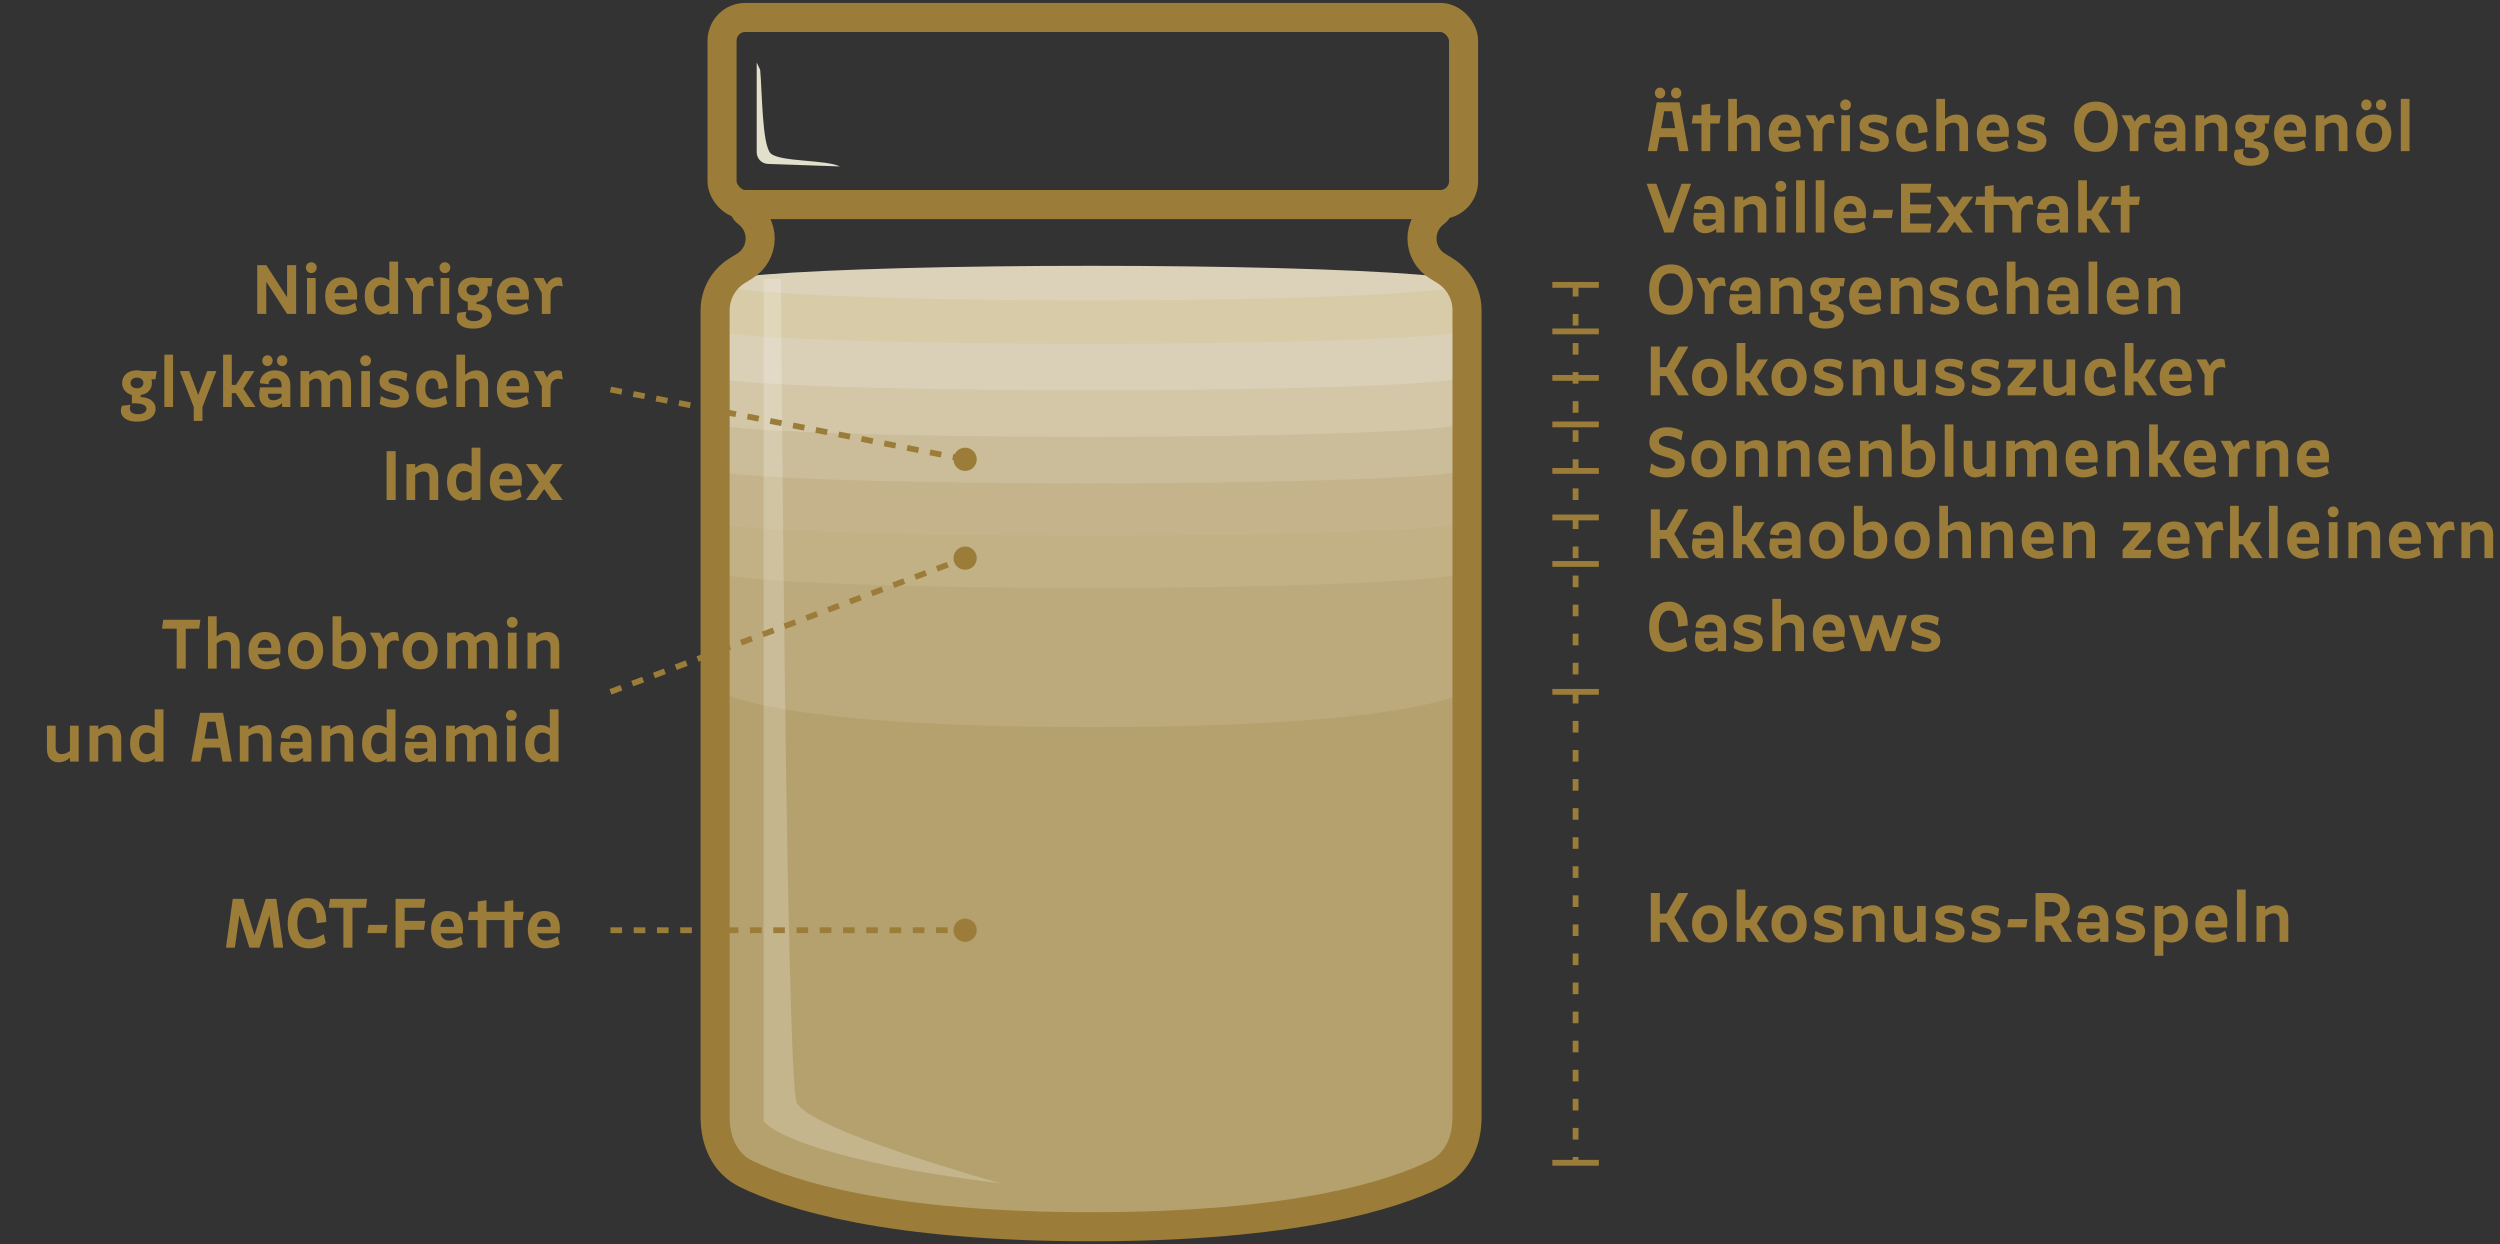 <svg width="430" height="214" viewBox="0 0 430 214" fill="none" xmlns="http://www.w3.org/2000/svg">
<rect x="0" y="0" width="430" height="214" fill="#333333" stroke="none"/>
<path d="M288.64 107.8C288.64 107.368 288.62 107 288.58 106.696C288.54 106.384 288.464 106.096 288.352 105.832C288.248 105.56 288.088 105.356 287.872 105.22C287.664 105.084 287.4 105.016 287.08 105.016C286.52 105.016 286.084 105.276 285.772 105.796C285.468 106.316 285.316 106.984 285.316 107.8C285.316 108.696 285.488 109.384 285.832 109.864C286.184 110.336 286.68 110.572 287.32 110.572C288.024 110.572 288.876 110.272 289.876 109.672L290.212 111.184C289.324 111.808 288.352 112.12 287.296 112.12C286.808 112.12 286.352 112.04 285.928 111.88C285.512 111.72 285.128 111.476 284.776 111.148C284.432 110.82 284.16 110.372 283.96 109.804C283.76 109.228 283.66 108.56 283.66 107.8C283.66 106.528 283.96 105.492 284.56 104.692C285.16 103.884 286 103.48 287.08 103.48C287.84 103.48 288.468 103.672 288.964 104.056C289.46 104.44 289.804 104.928 289.996 105.52C290.196 106.112 290.296 106.8 290.296 107.584L288.64 107.8ZM291.692 108.616H295.376V108.292C295.376 107.476 294.996 107.068 294.236 107.068C293.9 107.068 293.636 107.164 293.444 107.356C293.252 107.54 293.156 107.788 293.156 108.1L291.644 107.908C291.644 107.308 291.876 106.792 292.34 106.36C292.812 105.92 293.44 105.7 294.224 105.7C295.08 105.7 295.736 105.932 296.192 106.396C296.656 106.86 296.888 107.492 296.888 108.292V112H295.472V111.34C294.904 111.86 294.268 112.12 293.564 112.12C292.828 112.12 292.264 111.832 291.872 111.256C291.488 110.672 291.428 109.792 291.692 108.616ZM293.072 109.72C292.968 110.472 293.272 110.848 293.984 110.848C294.464 110.848 294.928 110.66 295.376 110.284V109.72H293.072ZM298.193 111.484L298.397 110.128C299.237 110.584 299.989 110.812 300.653 110.812C301.325 110.812 301.661 110.624 301.661 110.248C301.661 110.08 301.541 109.944 301.301 109.84C301.061 109.728 300.769 109.632 300.425 109.552C300.081 109.464 299.737 109.36 299.393 109.24C299.049 109.112 298.757 108.916 298.517 108.652C298.277 108.38 298.157 108.04 298.157 107.632C298.157 107 298.389 106.52 298.853 106.192C299.325 105.864 299.929 105.7 300.665 105.7C301.513 105.7 302.277 105.884 302.957 106.252L302.753 107.608C302.017 107.208 301.321 107.008 300.665 107.008C300.025 107.008 299.705 107.192 299.705 107.56C299.705 107.728 299.825 107.868 300.065 107.98C300.305 108.084 300.597 108.18 300.941 108.268C301.285 108.348 301.629 108.452 301.973 108.58C302.317 108.7 302.609 108.896 302.849 109.168C303.089 109.432 303.209 109.768 303.209 110.176C303.209 110.808 302.969 111.292 302.489 111.628C302.017 111.956 301.405 112.12 300.653 112.12C299.765 112.12 298.945 111.908 298.193 111.484ZM304.831 112V103H306.331V106.48C306.915 105.96 307.567 105.7 308.287 105.7C308.863 105.7 309.339 105.892 309.715 106.276C310.099 106.66 310.291 107.216 310.291 107.944V112H308.791V108.292C308.791 107.5 308.451 107.104 307.771 107.104C307.291 107.104 306.811 107.296 306.331 107.68V112H304.831ZM316.946 110.08L317.27 111.424C316.526 111.888 315.71 112.12 314.822 112.12C313.958 112.12 313.238 111.856 312.662 111.328C312.086 110.8 311.798 109.992 311.798 108.904C311.798 107.968 312.046 107.2 312.542 106.6C313.046 106 313.746 105.7 314.642 105.7C315.626 105.7 316.342 106.032 316.79 106.696C317.238 107.36 317.398 108.304 317.27 109.528H313.442C313.506 109.936 313.67 110.248 313.934 110.464C314.206 110.672 314.538 110.776 314.93 110.776C315.506 110.776 316.178 110.544 316.946 110.08ZM313.382 108.424H315.734C315.742 107.984 315.65 107.64 315.458 107.392C315.266 107.144 314.994 107.02 314.642 107.02C314.29 107.02 314.006 107.144 313.79 107.392C313.574 107.64 313.438 107.984 313.382 108.424ZM320.037 112L317.997 105.82H319.569L320.877 109.936L322.185 105.82H323.853L325.161 109.936L326.469 105.82H328.017L325.977 112H324.285L323.001 108.136L321.717 112H320.037ZM328.72 111.484L328.924 110.128C329.764 110.584 330.516 110.812 331.18 110.812C331.852 110.812 332.188 110.624 332.188 110.248C332.188 110.08 332.068 109.944 331.828 109.84C331.588 109.728 331.296 109.632 330.952 109.552C330.608 109.464 330.264 109.36 329.92 109.24C329.576 109.112 329.284 108.916 329.044 108.652C328.804 108.38 328.684 108.04 328.684 107.632C328.684 107 328.916 106.52 329.38 106.192C329.852 105.864 330.456 105.7 331.192 105.7C332.04 105.7 332.804 105.884 333.484 106.252L333.28 107.608C332.544 107.208 331.848 107.008 331.192 107.008C330.552 107.008 330.232 107.192 330.232 107.56C330.232 107.728 330.352 107.868 330.592 107.98C330.832 108.084 331.124 108.18 331.468 108.268C331.812 108.348 332.156 108.452 332.5 108.58C332.844 108.7 333.136 108.896 333.376 109.168C333.616 109.432 333.736 109.768 333.736 110.176C333.736 110.808 333.496 111.292 333.016 111.628C332.544 111.956 331.932 112.12 331.18 112.12C330.292 112.12 329.472 111.908 328.72 111.484Z" fill="#9B7C38"/>
<path d="M288.652 162L286.624 158.688H285.496V162H283.936V153.6H285.496V157.152H286.636L288.664 153.6H290.392L287.98 157.836L290.512 162H288.652ZM291.032 158.904C291.032 157.976 291.304 157.212 291.848 156.612C292.392 156.004 293.128 155.7 294.056 155.7C294.984 155.7 295.72 156.004 296.264 156.612C296.808 157.212 297.08 157.976 297.08 158.904C297.08 159.84 296.808 160.612 296.264 161.22C295.72 161.82 294.984 162.12 294.056 162.12C293.128 162.12 292.392 161.82 291.848 161.22C291.304 160.612 291.032 159.84 291.032 158.904ZM292.592 158.904C292.592 159.464 292.716 159.912 292.964 160.248C293.22 160.576 293.584 160.74 294.056 160.74C294.52 160.74 294.876 160.576 295.124 160.248C295.38 159.912 295.508 159.464 295.508 158.904C295.508 158.352 295.38 157.912 295.124 157.584C294.876 157.248 294.52 157.08 294.056 157.08C293.584 157.08 293.22 157.248 292.964 157.584C292.716 157.912 292.592 158.352 292.592 158.904ZM302.446 162L300.886 159.624H300.202V162H298.702V153H300.202V158.196H300.922L302.386 155.82H304.09L302.182 158.856L304.282 162H302.446ZM304.696 158.904C304.696 157.976 304.968 157.212 305.512 156.612C306.056 156.004 306.792 155.7 307.72 155.7C308.648 155.7 309.384 156.004 309.928 156.612C310.472 157.212 310.744 157.976 310.744 158.904C310.744 159.84 310.472 160.612 309.928 161.22C309.384 161.82 308.648 162.12 307.72 162.12C306.792 162.12 306.056 161.82 305.512 161.22C304.968 160.612 304.696 159.84 304.696 158.904ZM306.256 158.904C306.256 159.464 306.38 159.912 306.628 160.248C306.884 160.576 307.248 160.74 307.72 160.74C308.184 160.74 308.54 160.576 308.788 160.248C309.044 159.912 309.172 159.464 309.172 158.904C309.172 158.352 309.044 157.912 308.788 157.584C308.54 157.248 308.184 157.08 307.72 157.08C307.248 157.08 306.884 157.248 306.628 157.584C306.38 157.912 306.256 158.352 306.256 158.904ZM312.045 161.484L312.249 160.128C313.089 160.584 313.841 160.812 314.505 160.812C315.177 160.812 315.513 160.624 315.513 160.248C315.513 160.08 315.393 159.944 315.153 159.84C314.913 159.728 314.621 159.632 314.277 159.552C313.933 159.464 313.589 159.36 313.245 159.24C312.901 159.112 312.609 158.916 312.369 158.652C312.129 158.38 312.009 158.04 312.009 157.632C312.009 157 312.241 156.52 312.705 156.192C313.177 155.864 313.781 155.7 314.517 155.7C315.365 155.7 316.129 155.884 316.809 156.252L316.605 157.608C315.869 157.208 315.173 157.008 314.517 157.008C313.877 157.008 313.557 157.192 313.557 157.56C313.557 157.728 313.677 157.868 313.917 157.98C314.157 158.084 314.449 158.18 314.793 158.268C315.137 158.348 315.481 158.452 315.825 158.58C316.169 158.7 316.461 158.896 316.701 159.168C316.941 159.432 317.061 159.768 317.061 160.176C317.061 160.808 316.821 161.292 316.341 161.628C315.869 161.956 315.257 162.12 314.505 162.12C313.617 162.12 312.797 161.908 312.045 161.484ZM318.682 162V155.82H320.182V156.48C320.766 155.96 321.418 155.7 322.138 155.7C322.714 155.7 323.19 155.892 323.566 156.276C323.95 156.66 324.142 157.216 324.142 157.944V162H322.642V158.292C322.642 157.5 322.302 157.104 321.622 157.104C321.142 157.104 320.662 157.296 320.182 157.68V162H318.682ZM325.769 155.82H327.269V159.528C327.269 160.312 327.609 160.704 328.289 160.704C328.785 160.704 329.265 160.516 329.729 160.14V155.82H331.229V162H329.729V161.34C329.145 161.86 328.493 162.12 327.773 162.12C327.197 162.12 326.717 161.928 326.333 161.544C325.957 161.16 325.769 160.604 325.769 159.876V155.82ZM332.892 161.484L333.096 160.128C333.936 160.584 334.688 160.812 335.352 160.812C336.024 160.812 336.36 160.624 336.36 160.248C336.36 160.08 336.24 159.944 336 159.84C335.76 159.728 335.468 159.632 335.124 159.552C334.78 159.464 334.436 159.36 334.092 159.24C333.748 159.112 333.456 158.916 333.216 158.652C332.976 158.38 332.856 158.04 332.856 157.632C332.856 157 333.088 156.52 333.552 156.192C334.024 155.864 334.628 155.7 335.364 155.7C336.212 155.7 336.976 155.884 337.656 156.252L337.452 157.608C336.716 157.208 336.02 157.008 335.364 157.008C334.724 157.008 334.404 157.192 334.404 157.56C334.404 157.728 334.524 157.868 334.764 157.98C335.004 158.084 335.296 158.18 335.64 158.268C335.984 158.348 336.328 158.452 336.672 158.58C337.016 158.7 337.308 158.896 337.548 159.168C337.788 159.432 337.908 159.768 337.908 160.176C337.908 160.808 337.668 161.292 337.188 161.628C336.716 161.956 336.104 162.12 335.352 162.12C334.464 162.12 333.644 161.908 332.892 161.484ZM339.091 161.484L339.295 160.128C340.135 160.584 340.887 160.812 341.551 160.812C342.223 160.812 342.559 160.624 342.559 160.248C342.559 160.08 342.439 159.944 342.199 159.84C341.959 159.728 341.667 159.632 341.323 159.552C340.979 159.464 340.635 159.36 340.291 159.24C339.947 159.112 339.655 158.916 339.415 158.652C339.175 158.38 339.055 158.04 339.055 157.632C339.055 157 339.287 156.52 339.751 156.192C340.223 155.864 340.827 155.7 341.563 155.7C342.411 155.7 343.175 155.884 343.855 156.252L343.651 157.608C342.915 157.208 342.219 157.008 341.563 157.008C340.923 157.008 340.603 157.192 340.603 157.56C340.603 157.728 340.723 157.868 340.963 157.98C341.203 158.084 341.495 158.18 341.839 158.268C342.183 158.348 342.527 158.452 342.871 158.58C343.215 158.7 343.507 158.896 343.747 159.168C343.987 159.432 344.107 159.768 344.107 160.176C344.107 160.808 343.867 161.292 343.387 161.628C342.915 161.956 342.303 162.12 341.551 162.12C340.663 162.12 339.843 161.908 339.091 161.484ZM345.249 159.504L345.453 158.076H348.729L348.513 159.504H345.249ZM350.112 162V153.6H352.944C353.84 153.6 354.572 153.868 355.14 154.404C355.708 154.94 355.992 155.6 355.992 156.384C355.992 156.912 355.856 157.392 355.584 157.824C355.32 158.256 354.952 158.592 354.48 158.832L356.412 162H354.552L352.824 159.168H351.672V162H350.112ZM351.672 157.632H352.956C353.372 157.632 353.704 157.516 353.952 157.284C354.208 157.044 354.336 156.744 354.336 156.384C354.336 156.024 354.208 155.728 353.952 155.496C353.704 155.256 353.372 155.136 352.956 155.136H351.672V157.632ZM357.446 158.616H361.13V158.292C361.13 157.476 360.75 157.068 359.99 157.068C359.654 157.068 359.39 157.164 359.198 157.356C359.006 157.54 358.91 157.788 358.91 158.1L357.398 157.908C357.398 157.308 357.63 156.792 358.094 156.36C358.566 155.92 359.194 155.7 359.978 155.7C360.834 155.7 361.49 155.932 361.946 156.396C362.41 156.86 362.642 157.492 362.642 158.292V162H361.226V161.34C360.658 161.86 360.022 162.12 359.318 162.12C358.582 162.12 358.018 161.832 357.626 161.256C357.242 160.672 357.182 159.792 357.446 158.616ZM358.826 159.72C358.722 160.472 359.026 160.848 359.738 160.848C360.218 160.848 360.682 160.66 361.13 160.284V159.72H358.826ZM363.947 161.484L364.151 160.128C364.991 160.584 365.743 160.812 366.407 160.812C367.079 160.812 367.415 160.624 367.415 160.248C367.415 160.08 367.295 159.944 367.055 159.84C366.815 159.728 366.523 159.632 366.179 159.552C365.835 159.464 365.491 159.36 365.147 159.24C364.803 159.112 364.511 158.916 364.271 158.652C364.031 158.38 363.911 158.04 363.911 157.632C363.911 157 364.143 156.52 364.607 156.192C365.079 155.864 365.683 155.7 366.419 155.7C367.267 155.7 368.031 155.884 368.711 156.252L368.507 157.608C367.771 157.208 367.075 157.008 366.419 157.008C365.779 157.008 365.459 157.192 365.459 157.56C365.459 157.728 365.579 157.868 365.819 157.98C366.059 158.084 366.351 158.18 366.695 158.268C367.039 158.348 367.383 158.452 367.727 158.58C368.071 158.7 368.363 158.896 368.603 159.168C368.843 159.432 368.963 159.768 368.963 160.176C368.963 160.808 368.723 161.292 368.243 161.628C367.771 161.956 367.159 162.12 366.407 162.12C365.519 162.12 364.699 161.908 363.947 161.484ZM370.584 164.4V155.82H372.084V156.48C372.604 155.96 373.212 155.7 373.908 155.7C374.58 155.7 375.152 155.972 375.624 156.516C376.096 157.052 376.332 157.808 376.332 158.784C376.332 159.848 376.044 160.672 375.468 161.256C374.892 161.832 374.224 162.12 373.464 162.12C372.952 162.12 372.492 161.992 372.084 161.736V164.4H370.584ZM372.084 160.488C372.452 160.696 372.828 160.8 373.212 160.8C373.66 160.8 374.028 160.64 374.316 160.32C374.612 160 374.76 159.528 374.76 158.904C374.76 158.312 374.636 157.864 374.388 157.56C374.14 157.256 373.824 157.104 373.44 157.104C372.992 157.104 372.54 157.296 372.084 157.68V160.488ZM382.746 160.08L383.07 161.424C382.326 161.888 381.51 162.12 380.622 162.12C379.758 162.12 379.038 161.856 378.462 161.328C377.886 160.8 377.598 159.992 377.598 158.904C377.598 157.968 377.846 157.2 378.342 156.6C378.846 156 379.546 155.7 380.442 155.7C381.426 155.7 382.142 156.032 382.59 156.696C383.038 157.36 383.198 158.304 383.07 159.528H379.242C379.306 159.936 379.47 160.248 379.734 160.464C380.006 160.672 380.338 160.776 380.73 160.776C381.306 160.776 381.978 160.544 382.746 160.08ZM379.182 158.424H381.534C381.542 157.984 381.45 157.64 381.258 157.392C381.066 157.144 380.794 157.02 380.442 157.02C380.09 157.02 379.806 157.144 379.59 157.392C379.374 157.64 379.238 157.984 379.182 158.424ZM384.752 162V153H386.252V162H384.752ZM388.127 162V155.82H389.627V156.48C390.211 155.96 390.863 155.7 391.583 155.7C392.159 155.7 392.635 155.892 393.011 156.276C393.395 156.66 393.587 157.216 393.587 157.944V162H392.087V158.292C392.087 157.5 391.747 157.104 391.067 157.104C390.587 157.104 390.107 157.296 389.627 157.68V162H388.127Z" fill="#9B7C38"/>
<path d="M271 49L271 200" stroke="#9B7C38" stroke-dasharray="2 3"/>
<path d="M267 200H275" stroke="#9B7C38"/>
<path d="M267 119H275" stroke="#9B7C38"/>
<path d="M267 81H275" stroke="#9B7C38"/>
<path d="M267 89H275" stroke="#9B7C38"/>
<path d="M267 97H275" stroke="#9B7C38"/>
<path d="M267 57H275" stroke="#9B7C38"/>
<path d="M267 49H275" stroke="#9B7C38"/>
<path d="M267 65H275" stroke="#9B7C38"/>
<path d="M267 73H275" stroke="#9B7C38"/>
<path d="M123 93C123 93 142.083 95.071 188 95.071C233.917 95.071 253 93 253 93V198H123L123 93Z" fill="#BCAA7D"/>
<path fill-rule="evenodd" clip-rule="evenodd" d="M252.927 89H124.193V97.727C123.41 97.904 123 98.088 123 98.276C123 99.853 151.818 101.131 187.367 101.131C222.909 101.131 251.722 99.853 251.734 98.277H252.927V89Z" fill="#C2B184"/>
<path fill-rule="evenodd" clip-rule="evenodd" d="M253 81H124V89.326C123.343 89.463 123 89.604 123 89.747C123 91.064 151.818 92.131 187.367 92.131C220.61 92.131 247.968 91.198 251.376 90H253V81Z" fill="#C5B48B"/>
<path fill-rule="evenodd" clip-rule="evenodd" d="M252.927 73H124.193V80.288C123.41 80.437 123 80.59 123 80.747C123 82.064 151.818 83.131 187.367 83.131C222.91 83.131 251.725 82.064 251.734 80.748H252.927V73Z" fill="#CBBD9A"/>
<path d="M123 118.5C123 118.5 129.854 125.056 187.963 125.056C246.072 125.056 252.926 118.5 252.926 118.5V197.889C252.926 197.889 235.642 210.703 187.963 210.703C140.284 210.703 123 197.889 123 197.889V118.5Z" fill="#B5A16E"/>
<path fill-rule="evenodd" clip-rule="evenodd" d="M252.927 65H124.193V72.288C123.41 72.437 123 72.59 123 72.747C123 74.064 151.818 75.131 187.367 75.131C222.91 75.131 251.725 74.064 251.734 72.748H252.927V65Z" fill="#D3C7A8"/>
<path fill-rule="evenodd" clip-rule="evenodd" d="M252.927 57H124.193V64.288C123.41 64.437 123 64.59 123 64.747C123 66.064 151.818 67.131 187.367 67.131C222.91 67.131 251.725 66.064 251.734 64.748H252.927V57Z" fill="#DAD0B7"/>
<path fill-rule="evenodd" clip-rule="evenodd" d="M252.927 49H124.193V56.288C123.41 56.437 123 56.59 123 56.747C123 58.064 151.818 59.131 187.367 59.131C222.91 59.131 251.725 58.064 251.734 56.748H252.927V49Z" fill="#D8CBA7"/>
<rect x="124.193" y="3" width="127.542" height="32.183" rx="4" stroke="#9B7C38" stroke-width="5"/>
<path d="M144.456 28.628L132.082 28.192C131.005 28.154 130.152 27.27 130.152 26.193V10.748L130.748 12.007C131.09 15.665 131.072 24.85 132.536 26.361C134.001 27.872 142.174 27.444 144.456 28.628Z" fill="#E2E0CB"/>
<ellipse cx="187.665" cy="48.699" rx="64.665" ry="2.98" fill="#DCD2B9"/>
<path d="M123 53.362C123 50.584 124.441 48.004 126.807 46.548L128.106 45.749C129.748 44.739 130.748 42.949 130.748 41.021V41.021C130.748 39.228 129.882 37.545 128.423 36.503L128.375 36.468C127.814 36.068 128.097 35.184 128.786 35.184L187.665 35.184H246.543C247.232 35.184 247.516 36.068 246.955 36.468L246.907 36.503C245.448 37.545 244.582 39.228 244.582 41.021V41.021C244.582 42.949 245.582 44.739 247.224 45.749L248.522 46.548C250.888 48.004 252.33 50.584 252.33 53.362V192.201C252.33 196.24 250.69 200.085 247.068 201.871C239.548 205.577 222.58 211 187.665 211C152.75 211 135.782 205.577 128.262 201.871C124.639 200.085 123 196.24 123 192.201V53.362Z" stroke="#9B7C38" stroke-width="5"/>
<path d="M172.169 203.549C142.846 199.973 132.734 194.907 131.344 192.821V47.996H134.324C134.324 47.996 135.218 184.775 137.006 189.543C138.794 194.311 172.169 203.549 172.169 203.549Z" fill="white" fill-opacity="0.21"/>
<path d="M44.241 54V45.6H45.801L49.377 51.132V45.6H50.937V54H49.377L45.801 48.468V54H44.241ZM52.795 54V47.82H54.295V54H52.795ZM52.879 46.704C52.703 46.52 52.615 46.296 52.615 46.032C52.615 45.768 52.703 45.548 52.879 45.372C53.055 45.196 53.275 45.108 53.539 45.108C53.803 45.108 54.023 45.196 54.199 45.372C54.383 45.548 54.475 45.768 54.475 46.032C54.475 46.296 54.383 46.52 54.199 46.704C54.023 46.88 53.803 46.968 53.539 46.968C53.275 46.968 53.055 46.88 52.879 46.704ZM61.078 52.08L61.402 53.424C60.658 53.888 59.842 54.12 58.954 54.12C58.09 54.12 57.37 53.856 56.794 53.328C56.218 52.8 55.93 51.992 55.93 50.904C55.93 49.968 56.178 49.2 56.674 48.6C57.178 48 57.878 47.7 58.774 47.7C59.758 47.7 60.474 48.032 60.922 48.696C61.37 49.36 61.53 50.304 61.402 51.528H57.574C57.638 51.936 57.802 52.248 58.066 52.464C58.338 52.672 58.67 52.776 59.062 52.776C59.638 52.776 60.31 52.544 61.078 52.08ZM57.514 50.424H59.866C59.874 49.984 59.782 49.64 59.59 49.392C59.398 49.144 59.126 49.02 58.774 49.02C58.422 49.02 58.138 49.144 57.922 49.392C57.706 49.64 57.57 49.984 57.514 50.424ZM62.727 50.904C62.727 49.88 62.983 49.092 63.495 48.54C64.007 47.98 64.627 47.7 65.355 47.7C65.939 47.7 66.475 47.876 66.963 48.228V45H68.475V54H66.963V53.46C66.467 53.9 65.887 54.12 65.223 54.12C64.551 54.12 63.967 53.832 63.471 53.256C62.975 52.68 62.727 51.896 62.727 50.904ZM64.287 50.904C64.287 51.48 64.415 51.928 64.671 52.248C64.935 52.56 65.259 52.716 65.643 52.716C66.075 52.716 66.515 52.536 66.963 52.176V49.512C66.587 49.176 66.163 49.008 65.691 49.008C65.275 49.008 64.935 49.168 64.671 49.488C64.415 49.808 64.287 50.28 64.287 50.904ZM71.034 54V50.424L69.618 47.82H71.322L71.922 48.948C72.114 48.484 72.45 48.132 72.93 47.892C73.41 47.652 73.91 47.628 74.43 47.82L74.646 49.26C73.99 49.076 73.474 49.116 73.098 49.38C72.722 49.644 72.534 50.072 72.534 50.664V54H71.034ZM75.776 54V47.82H77.276V54H75.776ZM75.86 46.704C75.684 46.52 75.596 46.296 75.596 46.032C75.596 45.768 75.684 45.548 75.86 45.372C76.036 45.196 76.256 45.108 76.52 45.108C76.784 45.108 77.004 45.196 77.18 45.372C77.364 45.548 77.456 45.768 77.456 46.032C77.456 46.296 77.364 46.52 77.18 46.704C77.004 46.88 76.784 46.968 76.52 46.968C76.256 46.968 76.036 46.88 75.86 46.704ZM78.779 49.872C78.779 49.24 79.007 48.72 79.463 48.312C79.927 47.904 80.551 47.7 81.335 47.7C81.639 47.7 81.951 47.74 82.271 47.82H84.731L84.515 49.248H83.819C83.875 49.44 83.903 49.648 83.903 49.872C83.903 50.416 83.731 50.876 83.387 51.252C83.051 51.62 82.579 51.848 81.971 51.936V52.296C82.787 52.328 83.419 52.528 83.867 52.896C84.315 53.264 84.539 53.728 84.539 54.288C84.539 54.952 84.259 55.488 83.699 55.896C83.147 56.312 82.371 56.52 81.371 56.52C80.283 56.52 79.495 56.264 79.007 55.752C78.527 55.24 78.439 54.588 78.743 53.796L80.231 53.616C80.039 54.144 80.059 54.544 80.291 54.816C80.523 55.096 80.927 55.236 81.503 55.236C81.959 55.236 82.315 55.148 82.571 54.972C82.835 54.796 82.967 54.576 82.967 54.312C82.967 53.632 82.131 53.32 80.459 53.376V51.936C79.931 51.792 79.519 51.54 79.223 51.18C78.927 50.812 78.779 50.376 78.779 49.872ZM80.531 49.212C80.331 49.388 80.231 49.608 80.231 49.872C80.231 50.136 80.331 50.356 80.531 50.532C80.731 50.7 80.999 50.784 81.335 50.784C81.671 50.784 81.939 50.7 82.139 50.532C82.339 50.356 82.439 50.136 82.439 49.872C82.439 49.608 82.339 49.388 82.139 49.212C81.939 49.036 81.671 48.948 81.335 48.948C80.999 48.948 80.731 49.036 80.531 49.212ZM90.61 52.08L90.934 53.424C90.19 53.888 89.374 54.12 88.486 54.12C87.622 54.12 86.902 53.856 86.326 53.328C85.75 52.8 85.462 51.992 85.462 50.904C85.462 49.968 85.71 49.2 86.206 48.6C86.71 48 87.41 47.7 88.306 47.7C89.29 47.7 90.006 48.032 90.454 48.696C90.902 49.36 91.062 50.304 90.934 51.528H87.106C87.17 51.936 87.334 52.248 87.598 52.464C87.87 52.672 88.202 52.776 88.594 52.776C89.17 52.776 89.842 52.544 90.61 52.08ZM87.046 50.424H89.398C89.406 49.984 89.314 49.64 89.122 49.392C88.93 49.144 88.658 49.02 88.306 49.02C87.954 49.02 87.67 49.144 87.454 49.392C87.238 49.64 87.102 49.984 87.046 50.424ZM93.195 54V50.424L91.778 47.82H93.483L94.082 48.948C94.275 48.484 94.611 48.132 95.091 47.892C95.57 47.652 96.07 47.628 96.591 47.82L96.806 49.26C96.15 49.076 95.635 49.116 95.258 49.38C94.882 49.644 94.695 50.072 94.695 50.664V54H93.195ZM21.005 65.872C21.005 65.24 21.233 64.72 21.689 64.312C22.153 63.904 22.777 63.7 23.561 63.7C23.865 63.7 24.177 63.74 24.497 63.82H26.957L26.741 65.248H26.045C26.101 65.44 26.129 65.648 26.129 65.872C26.129 66.416 25.957 66.876 25.613 67.252C25.277 67.62 24.805 67.848 24.197 67.936V68.296C25.013 68.328 25.645 68.528 26.093 68.896C26.541 69.264 26.765 69.728 26.765 70.288C26.765 70.952 26.485 71.488 25.925 71.896C25.373 72.312 24.597 72.52 23.597 72.52C22.509 72.52 21.721 72.264 21.233 71.752C20.753 71.24 20.665 70.588 20.969 69.796L22.457 69.616C22.265 70.144 22.285 70.544 22.517 70.816C22.749 71.096 23.153 71.236 23.729 71.236C24.185 71.236 24.541 71.148 24.797 70.972C25.061 70.796 25.193 70.576 25.193 70.312C25.193 69.632 24.357 69.32 22.685 69.376V67.936C22.157 67.792 21.745 67.54 21.449 67.18C21.153 66.812 21.005 66.376 21.005 65.872ZM22.757 65.212C22.557 65.388 22.457 65.608 22.457 65.872C22.457 66.136 22.557 66.356 22.757 66.532C22.957 66.7 23.225 66.784 23.561 66.784C23.897 66.784 24.165 66.7 24.365 66.532C24.565 66.356 24.665 66.136 24.665 65.872C24.665 65.608 24.565 65.388 24.365 65.212C24.165 65.036 23.897 64.948 23.561 64.948C23.225 64.948 22.957 65.036 22.757 65.212ZM28.268 70V61H29.768V70H28.268ZM33.323 72.4V70L30.923 63.82H32.543L34.091 67.936L35.639 63.82H37.223L34.823 70V72.4H33.323ZM42.114 70L40.554 67.624H39.87V70H38.37V61H39.87V66.196H40.59L42.054 63.82H43.758L41.85 66.856L43.95 70H42.114ZM44.743 66.616H48.427V66.292C48.427 65.476 48.047 65.068 47.287 65.068C46.951 65.068 46.687 65.164 46.495 65.356C46.303 65.54 46.207 65.788 46.207 66.1L44.695 65.908C44.695 65.308 44.927 64.792 45.391 64.36C45.863 63.92 46.491 63.7 47.275 63.7C48.131 63.7 48.787 63.932 49.243 64.396C49.707 64.86 49.939 65.492 49.939 66.292V70H48.523V69.34C47.955 69.86 47.319 70.12 46.615 70.12C45.879 70.12 45.315 69.832 44.923 69.256C44.539 68.672 44.479 67.792 44.743 66.616ZM46.123 67.72C46.019 68.472 46.323 68.848 47.035 68.848C47.515 68.848 47.979 68.66 48.427 68.284V67.72H46.123ZM45.367 62.704C45.199 62.52 45.115 62.296 45.115 62.032C45.115 61.768 45.199 61.548 45.367 61.372C45.535 61.196 45.747 61.108 46.003 61.108C46.259 61.108 46.471 61.196 46.639 61.372C46.807 61.548 46.891 61.768 46.891 62.032C46.891 62.296 46.803 62.52 46.627 62.704C46.459 62.88 46.251 62.968 46.003 62.968C45.755 62.968 45.543 62.88 45.367 62.704ZM47.899 62.704C47.731 62.52 47.647 62.296 47.647 62.032C47.647 61.768 47.731 61.548 47.899 61.372C48.067 61.196 48.279 61.108 48.535 61.108C48.783 61.108 48.991 61.196 49.159 61.372C49.335 61.548 49.423 61.768 49.423 62.032C49.423 62.296 49.335 62.52 49.159 62.704C48.991 62.88 48.783 62.968 48.535 62.968C48.287 62.968 48.075 62.88 47.899 62.704ZM51.682 70V63.82H53.182V64.48C53.718 63.96 54.31 63.7 54.958 63.7C55.646 63.7 56.15 64 56.47 64.6C57.134 64 57.83 63.7 58.558 63.7C59.078 63.7 59.51 63.892 59.854 64.276C60.206 64.66 60.382 65.216 60.382 65.944V70H58.882V66.292C58.882 65.5 58.594 65.104 58.018 65.104C57.602 65.104 57.186 65.296 56.77 65.68C56.778 65.736 56.782 65.824 56.782 65.944V70H55.282V66.292C55.282 65.5 54.994 65.104 54.418 65.104C54.002 65.104 53.59 65.296 53.182 65.68V70H51.682ZM62.135 70V63.82H63.635V70H62.135ZM62.219 62.704C62.043 62.52 61.955 62.296 61.955 62.032C61.955 61.768 62.043 61.548 62.219 61.372C62.395 61.196 62.615 61.108 62.879 61.108C63.143 61.108 63.363 61.196 63.539 61.372C63.723 61.548 63.815 61.768 63.815 62.032C63.815 62.296 63.723 62.52 63.539 62.704C63.363 62.88 63.143 62.968 62.879 62.968C62.615 62.968 62.395 62.88 62.219 62.704ZM65.306 69.484L65.51 68.128C66.35 68.584 67.102 68.812 67.766 68.812C68.438 68.812 68.774 68.624 68.774 68.248C68.774 68.08 68.654 67.944 68.414 67.84C68.174 67.728 67.882 67.632 67.538 67.552C67.194 67.464 66.85 67.36 66.506 67.24C66.162 67.112 65.87 66.916 65.63 66.652C65.39 66.38 65.27 66.04 65.27 65.632C65.27 65 65.502 64.52 65.966 64.192C66.438 63.864 67.042 63.7 67.778 63.7C68.626 63.7 69.39 63.884 70.07 64.252L69.866 65.608C69.13 65.208 68.434 65.008 67.778 65.008C67.138 65.008 66.818 65.192 66.818 65.56C66.818 65.728 66.938 65.868 67.178 65.98C67.418 66.084 67.71 66.18 68.054 66.268C68.398 66.348 68.742 66.452 69.086 66.58C69.43 66.7 69.722 66.896 69.962 67.168C70.202 67.432 70.322 67.768 70.322 68.176C70.322 68.808 70.082 69.292 69.602 69.628C69.13 69.956 68.518 70.12 67.766 70.12C66.878 70.12 66.058 69.908 65.306 69.484ZM75.427 66.916C75.443 65.692 75.091 65.08 74.371 65.08C73.979 65.08 73.675 65.248 73.459 65.584C73.251 65.92 73.147 66.36 73.147 66.904C73.147 67.496 73.279 67.948 73.543 68.26C73.815 68.564 74.187 68.716 74.659 68.716C75.235 68.716 75.887 68.484 76.615 68.02L76.939 69.424C76.179 69.888 75.367 70.12 74.503 70.12C73.663 70.12 72.967 69.86 72.415 69.34C71.863 68.812 71.587 68 71.587 66.904C71.587 65.96 71.831 65.192 72.319 64.6C72.807 64 73.491 63.7 74.371 63.7C75.275 63.7 75.935 63.98 76.351 64.54C76.775 65.1 76.987 65.828 76.987 66.724L75.427 66.916ZM78.495 70V61H79.995V64.48C80.579 63.96 81.231 63.7 81.951 63.7C82.527 63.7 83.003 63.892 83.379 64.276C83.763 64.66 83.955 65.216 83.955 65.944V70H82.455V66.292C82.455 65.5 82.115 65.104 81.435 65.104C80.955 65.104 80.475 65.296 79.995 65.68V70H78.495ZM90.61 68.08L90.934 69.424C90.19 69.888 89.374 70.12 88.486 70.12C87.622 70.12 86.902 69.856 86.326 69.328C85.75 68.8 85.462 67.992 85.462 66.904C85.462 65.968 85.71 65.2 86.206 64.6C86.71 64 87.41 63.7 88.306 63.7C89.29 63.7 90.006 64.032 90.454 64.696C90.902 65.36 91.062 66.304 90.934 67.528H87.106C87.17 67.936 87.334 68.248 87.598 68.464C87.87 68.672 88.202 68.776 88.594 68.776C89.17 68.776 89.842 68.544 90.61 68.08ZM87.046 66.424H89.398C89.406 65.984 89.314 65.64 89.122 65.392C88.93 65.144 88.658 65.02 88.306 65.02C87.954 65.02 87.67 65.144 87.454 65.392C87.238 65.64 87.102 65.984 87.046 66.424ZM93.195 70V66.424L91.778 63.82H93.483L94.082 64.948C94.275 64.484 94.611 64.132 95.091 63.892C95.57 63.652 96.07 63.628 96.591 63.82L96.806 65.26C96.15 65.076 95.635 65.116 95.258 65.38C94.882 65.644 94.695 66.072 94.695 66.664V70H93.195ZM66.495 86V77.6H68.055V86H66.495ZM69.916 86V79.82H71.416V80.48C72.001 79.96 72.653 79.7 73.373 79.7C73.948 79.7 74.424 79.892 74.8 80.276C75.184 80.66 75.376 81.216 75.376 81.944V86H73.876V82.292C73.876 81.5 73.537 81.104 72.856 81.104C72.376 81.104 71.897 81.296 71.416 81.68V86H69.916ZM76.883 82.904C76.883 81.88 77.139 81.092 77.651 80.54C78.163 79.98 78.784 79.7 79.511 79.7C80.096 79.7 80.632 79.876 81.12 80.228V77H82.632V86H81.12V85.46C80.624 85.9 80.043 86.12 79.379 86.12C78.707 86.12 78.124 85.832 77.627 85.256C77.132 84.68 76.883 83.896 76.883 82.904ZM78.444 82.904C78.444 83.48 78.572 83.928 78.828 84.248C79.091 84.56 79.415 84.716 79.799 84.716C80.231 84.716 80.671 84.536 81.12 84.176V81.512C80.743 81.176 80.32 81.008 79.847 81.008C79.431 81.008 79.091 81.168 78.828 81.488C78.572 81.808 78.444 82.28 78.444 82.904ZM89.403 84.08L89.727 85.424C88.983 85.888 88.167 86.12 87.279 86.12C86.415 86.12 85.695 85.856 85.119 85.328C84.543 84.8 84.255 83.992 84.255 82.904C84.255 81.968 84.503 81.2 84.999 80.6C85.503 80 86.203 79.7 87.099 79.7C88.083 79.7 88.799 80.032 89.247 80.696C89.695 81.36 89.855 82.304 89.727 83.528H85.899C85.963 83.936 86.127 84.248 86.391 84.464C86.663 84.672 86.995 84.776 87.387 84.776C87.963 84.776 88.635 84.544 89.403 84.08ZM85.839 82.424H88.191C88.199 81.984 88.107 81.64 87.915 81.392C87.723 81.144 87.451 81.02 87.099 81.02C86.747 81.02 86.463 81.144 86.247 81.392C86.031 81.64 85.895 81.984 85.839 82.424ZM90.454 86L92.686 82.904L90.454 79.82H92.326L93.634 81.704L94.954 79.82H96.79L94.534 82.904L96.79 86H94.918L93.598 84.116L92.278 86H90.454Z" fill="#9B7C38"/>
<path d="M30.388 115V108.136H27.868L28.084 106.6H34.468L34.264 108.136H31.948V115H30.388ZM35.768 115V106H37.268V109.48C37.852 108.96 38.504 108.7 39.224 108.7C39.8 108.7 40.276 108.892 40.652 109.276C41.036 109.66 41.228 110.216 41.228 110.944V115H39.728V111.292C39.728 110.5 39.388 110.104 38.708 110.104C38.228 110.104 37.748 110.296 37.268 110.68V115H35.768ZM47.883 113.08L48.207 114.424C47.463 114.888 46.647 115.12 45.759 115.12C44.895 115.12 44.175 114.856 43.599 114.328C43.023 113.8 42.735 112.992 42.735 111.904C42.735 110.968 42.983 110.2 43.479 109.6C43.983 109 44.683 108.7 45.579 108.7C46.563 108.7 47.279 109.032 47.727 109.696C48.175 110.36 48.335 111.304 48.207 112.528H44.379C44.443 112.936 44.607 113.248 44.871 113.464C45.143 113.672 45.475 113.776 45.867 113.776C46.443 113.776 47.115 113.544 47.883 113.08ZM44.319 111.424H46.671C46.679 110.984 46.587 110.64 46.395 110.392C46.203 110.144 45.931 110.02 45.579 110.02C45.227 110.02 44.943 110.144 44.727 110.392C44.511 110.64 44.375 110.984 44.319 111.424ZM49.532 111.904C49.532 110.976 49.804 110.212 50.348 109.612C50.892 109.004 51.628 108.7 52.556 108.7C53.484 108.7 54.22 109.004 54.764 109.612C55.308 110.212 55.58 110.976 55.58 111.904C55.58 112.84 55.308 113.612 54.764 114.22C54.22 114.82 53.484 115.12 52.556 115.12C51.628 115.12 50.892 114.82 50.348 114.22C49.804 113.612 49.532 112.84 49.532 111.904ZM51.092 111.904C51.092 112.464 51.216 112.912 51.464 113.248C51.72 113.576 52.084 113.74 52.556 113.74C53.02 113.74 53.376 113.576 53.624 113.248C53.88 112.912 54.008 112.464 54.008 111.904C54.008 111.352 53.88 110.912 53.624 110.584C53.376 110.248 53.02 110.08 52.556 110.08C52.084 110.08 51.72 110.248 51.464 110.584C51.216 110.912 51.092 111.352 51.092 111.904ZM57.202 114.424V106H58.702V109.48C59.222 108.96 59.83 108.7 60.526 108.7C61.198 108.7 61.77 108.972 62.242 109.516C62.714 110.052 62.95 110.808 62.95 111.784C62.95 112.896 62.646 113.732 62.038 114.292C61.43 114.844 60.666 115.12 59.746 115.12C58.874 115.12 58.026 114.888 57.202 114.424ZM58.702 113.596C59.078 113.74 59.426 113.812 59.746 113.812C60.242 113.812 60.638 113.652 60.934 113.332C61.23 113.012 61.378 112.536 61.378 111.904C61.378 111.312 61.254 110.864 61.006 110.56C60.758 110.256 60.442 110.104 60.058 110.104C59.61 110.104 59.158 110.296 58.702 110.68V113.596ZM65.034 115V111.424L63.618 108.82H65.322L65.922 109.948C66.114 109.484 66.45 109.132 66.93 108.892C67.41 108.652 67.91 108.628 68.43 108.82L68.646 110.26C67.99 110.076 67.474 110.116 67.098 110.38C66.722 110.644 66.534 111.072 66.534 111.664V115H65.034ZM69.231 111.904C69.231 110.976 69.503 110.212 70.047 109.612C70.591 109.004 71.327 108.7 72.255 108.7C73.183 108.7 73.919 109.004 74.463 109.612C75.007 110.212 75.279 110.976 75.279 111.904C75.279 112.84 75.007 113.612 74.463 114.22C73.919 114.82 73.183 115.12 72.255 115.12C71.327 115.12 70.591 114.82 70.047 114.22C69.503 113.612 69.231 112.84 69.231 111.904ZM70.791 111.904C70.791 112.464 70.915 112.912 71.163 113.248C71.419 113.576 71.783 113.74 72.255 113.74C72.719 113.74 73.075 113.576 73.323 113.248C73.579 112.912 73.707 112.464 73.707 111.904C73.707 111.352 73.579 110.912 73.323 110.584C73.075 110.248 72.719 110.08 72.255 110.08C71.783 110.08 71.419 110.248 71.163 110.584C70.915 110.912 70.791 111.352 70.791 111.904ZM76.901 115V108.82H78.401V109.48C78.937 108.96 79.529 108.7 80.177 108.7C80.865 108.7 81.369 109 81.689 109.6C82.353 109 83.049 108.7 83.777 108.7C84.297 108.7 84.729 108.892 85.073 109.276C85.425 109.66 85.601 110.216 85.601 110.944V115H84.101V111.292C84.101 110.5 83.813 110.104 83.237 110.104C82.821 110.104 82.405 110.296 81.989 110.68C81.997 110.736 82.001 110.824 82.001 110.944V115H80.501V111.292C80.501 110.5 80.213 110.104 79.637 110.104C79.221 110.104 78.809 110.296 78.401 110.68V115H76.901ZM87.354 115V108.82H88.854V115H87.354ZM87.438 107.704C87.262 107.52 87.174 107.296 87.174 107.032C87.174 106.768 87.262 106.548 87.438 106.372C87.614 106.196 87.834 106.108 88.098 106.108C88.362 106.108 88.582 106.196 88.758 106.372C88.942 106.548 89.034 106.768 89.034 107.032C89.034 107.296 88.942 107.52 88.758 107.704C88.582 107.88 88.362 107.968 88.098 107.968C87.834 107.968 87.614 107.88 87.438 107.704ZM90.729 115V108.82H92.229V109.48C92.813 108.96 93.465 108.7 94.185 108.7C94.761 108.7 95.237 108.892 95.613 109.276C95.997 109.66 96.189 110.216 96.189 110.944V115H94.689V111.292C94.689 110.5 94.349 110.104 93.669 110.104C93.189 110.104 92.709 110.296 92.229 110.68V115H90.729ZM8.074 124.82H9.574V128.528C9.574 129.312 9.914 129.704 10.594 129.704C11.09 129.704 11.57 129.516 12.034 129.14V124.82H13.534V131H12.034V130.34C11.45 130.86 10.798 131.12 10.078 131.12C9.502 131.12 9.022 130.928 8.638 130.544C8.262 130.16 8.074 129.604 8.074 128.876V124.82ZM15.401 131V124.82H16.901V125.48C17.485 124.96 18.137 124.7 18.857 124.7C19.433 124.7 19.909 124.892 20.285 125.276C20.669 125.66 20.861 126.216 20.861 126.944V131H19.361V127.292C19.361 126.5 19.021 126.104 18.341 126.104C17.861 126.104 17.381 126.296 16.901 126.68V131H15.401ZM22.368 127.904C22.368 126.88 22.624 126.092 23.136 125.54C23.648 124.98 24.268 124.7 24.996 124.7C25.58 124.7 26.116 124.876 26.604 125.228V122H28.116V131H26.604V130.46C26.108 130.9 25.528 131.12 24.864 131.12C24.192 131.12 23.608 130.832 23.112 130.256C22.616 129.68 22.368 128.896 22.368 127.904ZM23.928 127.904C23.928 128.48 24.056 128.928 24.312 129.248C24.576 129.56 24.9 129.716 25.284 129.716C25.716 129.716 26.156 129.536 26.604 129.176V126.512C26.228 126.176 25.804 126.008 25.332 126.008C24.916 126.008 24.576 126.168 24.312 126.488C24.056 126.808 23.928 127.28 23.928 127.904ZM32.885 131L34.421 122.6H38.357L39.881 131H38.297L37.865 128.588H34.913L34.469 131H32.885ZM35.177 127.052H37.589L37.061 124.136H35.705L35.177 127.052ZM41.241 131V124.82H42.741V125.48C43.325 124.96 43.977 124.7 44.697 124.7C45.273 124.7 45.749 124.892 46.125 125.276C46.509 125.66 46.701 126.216 46.701 126.944V131H45.201V127.292C45.201 126.5 44.861 126.104 44.181 126.104C43.701 126.104 43.221 126.296 42.741 126.68V131H41.241ZM48.364 127.616H52.048V127.292C52.048 126.476 51.668 126.068 50.908 126.068C50.572 126.068 50.308 126.164 50.116 126.356C49.924 126.54 49.828 126.788 49.828 127.1L48.316 126.908C48.316 126.308 48.548 125.792 49.012 125.36C49.484 124.92 50.112 124.7 50.896 124.7C51.752 124.7 52.408 124.932 52.864 125.396C53.328 125.86 53.56 126.492 53.56 127.292V131H52.144V130.34C51.576 130.86 50.94 131.12 50.236 131.12C49.5 131.12 48.936 130.832 48.544 130.256C48.16 129.672 48.1 128.792 48.364 127.616ZM49.744 128.72C49.64 129.472 49.944 129.848 50.656 129.848C51.136 129.848 51.6 129.66 52.048 129.284V128.72H49.744ZM55.303 131V124.82H56.803V125.48C57.387 124.96 58.039 124.7 58.759 124.7C59.335 124.7 59.811 124.892 60.187 125.276C60.571 125.66 60.763 126.216 60.763 126.944V131H59.263V127.292C59.263 126.5 58.923 126.104 58.243 126.104C57.763 126.104 57.283 126.296 56.803 126.68V131H55.303ZM62.27 127.904C62.27 126.88 62.526 126.092 63.038 125.54C63.55 124.98 64.17 124.7 64.898 124.7C65.482 124.7 66.018 124.876 66.506 125.228V122H68.018V131H66.506V130.46C66.01 130.9 65.43 131.12 64.766 131.12C64.094 131.12 63.51 130.832 63.014 130.256C62.518 129.68 62.27 128.896 62.27 127.904ZM63.83 127.904C63.83 128.48 63.958 128.928 64.214 129.248C64.478 129.56 64.802 129.716 65.186 129.716C65.618 129.716 66.058 129.536 66.506 129.176V126.512C66.13 126.176 65.706 126.008 65.234 126.008C64.818 126.008 64.478 126.168 64.214 126.488C63.958 126.808 63.83 127.28 63.83 127.904ZM69.797 127.616H73.481V127.292C73.481 126.476 73.101 126.068 72.341 126.068C72.005 126.068 71.741 126.164 71.549 126.356C71.357 126.54 71.261 126.788 71.261 127.1L69.749 126.908C69.749 126.308 69.981 125.792 70.445 125.36C70.917 124.92 71.545 124.7 72.329 124.7C73.185 124.7 73.841 124.932 74.297 125.396C74.761 125.86 74.993 126.492 74.993 127.292V131H73.577V130.34C73.009 130.86 72.373 131.12 71.669 131.12C70.933 131.12 70.369 130.832 69.977 130.256C69.593 129.672 69.533 128.792 69.797 127.616ZM71.177 128.72C71.073 129.472 71.377 129.848 72.089 129.848C72.569 129.848 73.033 129.66 73.481 129.284V128.72H71.177ZM76.737 131V124.82H78.237V125.48C78.773 124.96 79.365 124.7 80.013 124.7C80.701 124.7 81.205 125 81.525 125.6C82.189 125 82.885 124.7 83.613 124.7C84.133 124.7 84.565 124.892 84.909 125.276C85.261 125.66 85.437 126.216 85.437 126.944V131H83.937V127.292C83.937 126.5 83.649 126.104 83.073 126.104C82.657 126.104 82.241 126.296 81.825 126.68C81.833 126.736 81.837 126.824 81.837 126.944V131H80.337V127.292C80.337 126.5 80.049 126.104 79.473 126.104C79.057 126.104 78.645 126.296 78.237 126.68V131H76.737ZM87.19 131V124.82H88.69V131H87.19ZM87.274 123.704C87.098 123.52 87.01 123.296 87.01 123.032C87.01 122.768 87.098 122.548 87.274 122.372C87.45 122.196 87.67 122.108 87.934 122.108C88.198 122.108 88.418 122.196 88.594 122.372C88.778 122.548 88.87 122.768 88.87 123.032C88.87 123.296 88.778 123.52 88.594 123.704C88.418 123.88 88.198 123.968 87.934 123.968C87.67 123.968 87.45 123.88 87.274 123.704ZM90.325 127.904C90.325 126.88 90.581 126.092 91.093 125.54C91.605 124.98 92.225 124.7 92.953 124.7C93.537 124.7 94.073 124.876 94.561 125.228V122H96.073V131H94.561V130.46C94.065 130.9 93.485 131.12 92.821 131.12C92.149 131.12 91.565 130.832 91.069 130.256C90.573 129.68 90.325 128.896 90.325 127.904ZM91.885 127.904C91.885 128.48 92.013 128.928 92.269 129.248C92.533 129.56 92.857 129.716 93.241 129.716C93.673 129.716 94.113 129.536 94.561 129.176V126.512C94.185 126.176 93.761 126.008 93.289 126.008C92.873 126.008 92.533 126.168 92.269 126.488C92.013 126.808 91.885 127.28 91.885 127.904Z" fill="#9B7C38"/>
<path d="M38.86 163L40.036 154.6H41.872L43.78 160.852L45.7 154.6H47.536L48.7 163H47.116L46.348 157.42L44.632 163H42.892L41.176 157.42L40.396 163H38.86ZM54.464 158.8C54.464 158.368 54.444 158 54.404 157.696C54.364 157.384 54.288 157.096 54.176 156.832C54.072 156.56 53.912 156.356 53.696 156.22C53.488 156.084 53.224 156.016 52.904 156.016C52.344 156.016 51.908 156.276 51.596 156.796C51.292 157.316 51.14 157.984 51.14 158.8C51.14 159.696 51.312 160.384 51.656 160.864C52.008 161.336 52.504 161.572 53.144 161.572C53.848 161.572 54.7 161.272 55.7 160.672L56.036 162.184C55.148 162.808 54.176 163.12 53.12 163.12C52.632 163.12 52.176 163.04 51.752 162.88C51.336 162.72 50.952 162.476 50.6 162.148C50.256 161.82 49.984 161.372 49.784 160.804C49.584 160.228 49.484 159.56 49.484 158.8C49.484 157.528 49.784 156.492 50.384 155.692C50.984 154.884 51.824 154.48 52.904 154.48C53.664 154.48 54.292 154.672 54.788 155.056C55.284 155.44 55.628 155.928 55.82 156.52C56.02 157.112 56.12 157.8 56.12 158.584L54.464 158.8ZM59.064 163V156.136H56.544L56.76 154.6H63.144L62.94 156.136H60.624V163H59.064ZM63.179 160.504L63.383 159.076H66.659L66.443 160.504H63.179ZM68.041 163V154.6H73.141L72.925 156.136H69.602V158.392H73.141L72.925 159.928H69.602V163H68.041ZM79.289 161.08L79.613 162.424C78.869 162.888 78.053 163.12 77.165 163.12C76.301 163.12 75.581 162.856 75.005 162.328C74.429 161.8 74.141 160.992 74.141 159.904C74.141 158.968 74.389 158.2 74.885 157.6C75.389 157 76.089 156.7 76.985 156.7C77.969 156.7 78.685 157.032 79.133 157.696C79.581 158.36 79.741 159.304 79.613 160.528H75.785C75.849 160.936 76.013 161.248 76.277 161.464C76.549 161.672 76.881 161.776 77.273 161.776C77.849 161.776 78.521 161.544 79.289 161.08ZM75.725 159.424H78.077C78.085 158.984 77.993 158.64 77.801 158.392C77.609 158.144 77.337 158.02 76.985 158.02C76.633 158.02 76.349 158.144 76.133 158.392C75.917 158.64 75.781 158.984 75.725 159.424ZM86.773 163V158.248H83.677V163H82.165V158.248H80.485L80.701 156.82H82.165V155.044L83.677 154.84V156.82H86.773V155.044L88.285 154.84V156.82H90.085L89.869 158.248H88.285V163H86.773ZM95.93 161.08L96.254 162.424C95.51 162.888 94.694 163.12 93.806 163.12C92.942 163.12 92.222 162.856 91.646 162.328C91.07 161.8 90.782 160.992 90.782 159.904C90.782 158.968 91.03 158.2 91.526 157.6C92.03 157 92.73 156.7 93.626 156.7C94.61 156.7 95.326 157.032 95.774 157.696C96.222 158.36 96.382 159.304 96.254 160.528H92.426C92.49 160.936 92.654 161.248 92.918 161.464C93.19 161.672 93.522 161.776 93.914 161.776C94.49 161.776 95.162 161.544 95.93 161.08ZM92.366 159.424H94.718C94.726 158.984 94.634 158.64 94.442 158.392C94.25 158.144 93.978 158.02 93.626 158.02C93.274 158.02 92.99 158.144 92.774 158.392C92.558 158.64 92.422 158.984 92.366 159.424Z" fill="#9B7C38"/>
<path d="M105 67L166 79" stroke="#9B7C38" stroke-dasharray="2 2"/>
<circle r="2" transform="matrix(-1 0 0 1 166 79)" fill="#9B7C38"/>
<path d="M105 119L166 96" stroke="#9B7C38" stroke-dasharray="2 2"/>
<circle r="2" transform="matrix(-1 0 0 1 166 96)" fill="#9B7C38"/>
<path d="M105 160H166" stroke="#9B7C38" stroke-dasharray="2 2"/>
<circle r="2" transform="matrix(-1 0 0 1 166 160)" fill="#9B7C38"/>
<path d="M288.652 96L286.624 92.688H285.496V96H283.936V87.6H285.496V91.152H286.636L288.664 87.6H290.392L287.98 91.836L290.512 96H288.652ZM291.188 92.616H294.872V92.292C294.872 91.476 294.492 91.068 293.732 91.068C293.396 91.068 293.132 91.164 292.94 91.356C292.748 91.54 292.652 91.788 292.652 92.1L291.14 91.908C291.14 91.308 291.372 90.792 291.836 90.36C292.308 89.92 292.936 89.7 293.72 89.7C294.576 89.7 295.232 89.932 295.688 90.396C296.152 90.86 296.384 91.492 296.384 92.292V96H294.968V95.34C294.4 95.86 293.764 96.12 293.06 96.12C292.324 96.12 291.76 95.832 291.368 95.256C290.984 94.672 290.924 93.792 291.188 92.616ZM292.568 93.72C292.464 94.472 292.768 94.848 293.48 94.848C293.96 94.848 294.424 94.66 294.872 94.284V93.72H292.568ZM301.871 96L300.311 93.624H299.627V96H298.127V87H299.627V92.196H300.347L301.811 89.82H303.515L301.607 92.856L303.707 96H301.871ZM304.5 92.616H308.184V92.292C308.184 91.476 307.804 91.068 307.044 91.068C306.708 91.068 306.444 91.164 306.252 91.356C306.06 91.54 305.964 91.788 305.964 92.1L304.452 91.908C304.452 91.308 304.684 90.792 305.148 90.36C305.62 89.92 306.248 89.7 307.032 89.7C307.888 89.7 308.544 89.932 309 90.396C309.464 90.86 309.696 91.492 309.696 92.292V96H308.28V95.34C307.712 95.86 307.076 96.12 306.372 96.12C305.636 96.12 305.072 95.832 304.68 95.256C304.296 94.672 304.236 93.792 304.5 92.616ZM305.88 93.72C305.776 94.472 306.08 94.848 306.792 94.848C307.272 94.848 307.736 94.66 308.184 94.284V93.72H305.88ZM311.2 92.904C311.2 91.976 311.472 91.212 312.016 90.612C312.56 90.004 313.296 89.7 314.224 89.7C315.152 89.7 315.888 90.004 316.432 90.612C316.976 91.212 317.248 91.976 317.248 92.904C317.248 93.84 316.976 94.612 316.432 95.22C315.888 95.82 315.152 96.12 314.224 96.12C313.296 96.12 312.56 95.82 312.016 95.22C311.472 94.612 311.2 93.84 311.2 92.904ZM312.76 92.904C312.76 93.464 312.884 93.912 313.132 94.248C313.388 94.576 313.752 94.74 314.224 94.74C314.688 94.74 315.044 94.576 315.292 94.248C315.548 93.912 315.676 93.464 315.676 92.904C315.676 92.352 315.548 91.912 315.292 91.584C315.044 91.248 314.688 91.08 314.224 91.08C313.752 91.08 313.388 91.248 313.132 91.584C312.884 91.912 312.76 92.352 312.76 92.904ZM318.87 95.424V87H320.37V90.48C320.89 89.96 321.498 89.7 322.194 89.7C322.866 89.7 323.438 89.972 323.91 90.516C324.382 91.052 324.618 91.808 324.618 92.784C324.618 93.896 324.314 94.732 323.706 95.292C323.098 95.844 322.334 96.12 321.414 96.12C320.542 96.12 319.694 95.888 318.87 95.424ZM320.37 94.596C320.746 94.74 321.094 94.812 321.414 94.812C321.91 94.812 322.306 94.652 322.602 94.332C322.898 94.012 323.046 93.536 323.046 92.904C323.046 92.312 322.922 91.864 322.674 91.56C322.426 91.256 322.11 91.104 321.726 91.104C321.278 91.104 320.826 91.296 320.37 91.68V94.596ZM325.884 92.904C325.884 91.976 326.156 91.212 326.7 90.612C327.244 90.004 327.98 89.7 328.908 89.7C329.836 89.7 330.572 90.004 331.116 90.612C331.66 91.212 331.932 91.976 331.932 92.904C331.932 93.84 331.66 94.612 331.116 95.22C330.572 95.82 329.836 96.12 328.908 96.12C327.98 96.12 327.244 95.82 326.7 95.22C326.156 94.612 325.884 93.84 325.884 92.904ZM327.444 92.904C327.444 93.464 327.568 93.912 327.816 94.248C328.072 94.576 328.436 94.74 328.908 94.74C329.372 94.74 329.728 94.576 329.976 94.248C330.232 93.912 330.36 93.464 330.36 92.904C330.36 92.352 330.232 91.912 329.976 91.584C329.728 91.248 329.372 91.08 328.908 91.08C328.436 91.08 328.072 91.248 327.816 91.584C327.568 91.912 327.444 92.352 327.444 92.904ZM333.553 96V87H335.053V90.48C335.637 89.96 336.289 89.7 337.009 89.7C337.585 89.7 338.061 89.892 338.437 90.276C338.821 90.66 339.013 91.216 339.013 91.944V96H337.513V92.292C337.513 91.5 337.173 91.104 336.493 91.104C336.013 91.104 335.533 91.296 335.053 91.68V96H333.553ZM340.76 96V89.82H342.26V90.48C342.844 89.96 343.496 89.7 344.216 89.7C344.792 89.7 345.268 89.892 345.644 90.276C346.028 90.66 346.22 91.216 346.22 91.944V96H344.72V92.292C344.72 91.5 344.38 91.104 343.7 91.104C343.22 91.104 342.74 91.296 342.26 91.68V96H340.76ZM352.875 94.08L353.199 95.424C352.455 95.888 351.639 96.12 350.751 96.12C349.887 96.12 349.167 95.856 348.591 95.328C348.015 94.8 347.727 93.992 347.727 92.904C347.727 91.968 347.975 91.2 348.471 90.6C348.975 90 349.675 89.7 350.571 89.7C351.555 89.7 352.271 90.032 352.719 90.696C353.167 91.36 353.327 92.304 353.199 93.528H349.371C349.435 93.936 349.599 94.248 349.863 94.464C350.135 94.672 350.467 94.776 350.859 94.776C351.435 94.776 352.107 94.544 352.875 94.08ZM349.311 92.424H351.663C351.671 91.984 351.579 91.64 351.387 91.392C351.195 91.144 350.923 91.02 350.571 91.02C350.219 91.02 349.935 91.144 349.719 91.392C349.503 91.64 349.367 91.984 349.311 92.424ZM354.881 96V89.82H356.381V90.48C356.965 89.96 357.617 89.7 358.337 89.7C358.913 89.7 359.389 89.892 359.765 90.276C360.149 90.66 360.341 91.216 360.341 91.944V96H358.841V92.292C358.841 91.5 358.501 91.104 357.821 91.104C357.341 91.104 356.861 91.296 356.381 91.68V96H354.881ZM365.09 96V94.572L367.958 91.248H365.09L365.294 89.82H369.914V91.248L367.034 94.572H370.034L369.83 96H365.09ZM376.242 94.08L376.566 95.424C375.822 95.888 375.006 96.12 374.118 96.12C373.254 96.12 372.534 95.856 371.958 95.328C371.382 94.8 371.094 93.992 371.094 92.904C371.094 91.968 371.342 91.2 371.838 90.6C372.342 90 373.042 89.7 373.938 89.7C374.922 89.7 375.638 90.032 376.086 90.696C376.534 91.36 376.694 92.304 376.566 93.528H372.738C372.802 93.936 372.966 94.248 373.23 94.464C373.502 94.672 373.834 94.776 374.226 94.776C374.802 94.776 375.474 94.544 376.242 94.08ZM372.678 92.424H375.03C375.038 91.984 374.946 91.64 374.754 91.392C374.562 91.144 374.29 91.02 373.938 91.02C373.586 91.02 373.302 91.144 373.086 91.392C372.87 91.64 372.734 91.984 372.678 92.424ZM378.827 96V92.424L377.411 89.82H379.115L379.715 90.948C379.907 90.484 380.243 90.132 380.723 89.892C381.203 89.652 381.703 89.628 382.223 89.82L382.439 91.26C381.783 91.076 381.267 91.116 380.891 91.38C380.515 91.644 380.327 92.072 380.327 92.664V96H378.827ZM387.313 96L385.753 93.624H385.069V96H383.569V87H385.069V92.196H385.789L387.253 89.82H388.957L387.049 92.856L389.149 96H387.313ZM390.26 96V87H391.76V96H390.26ZM398.543 94.08L398.867 95.424C398.123 95.888 397.307 96.12 396.419 96.12C395.555 96.12 394.835 95.856 394.259 95.328C393.683 94.8 393.395 93.992 393.395 92.904C393.395 91.968 393.643 91.2 394.139 90.6C394.643 90 395.343 89.7 396.239 89.7C397.223 89.7 397.939 90.032 398.387 90.696C398.835 91.36 398.995 92.304 398.867 93.528H395.039C395.103 93.936 395.267 94.248 395.531 94.464C395.803 94.672 396.135 94.776 396.527 94.776C397.103 94.776 397.775 94.544 398.543 94.08ZM394.979 92.424H397.331C397.339 91.984 397.247 91.64 397.055 91.392C396.863 91.144 396.591 91.02 396.239 91.02C395.887 91.02 395.603 91.144 395.387 91.392C395.171 91.64 395.035 91.984 394.979 92.424ZM400.549 96V89.82H402.049V96H400.549ZM400.633 88.704C400.457 88.52 400.369 88.296 400.369 88.032C400.369 87.768 400.457 87.548 400.633 87.372C400.809 87.196 401.029 87.108 401.293 87.108C401.557 87.108 401.777 87.196 401.953 87.372C402.137 87.548 402.229 87.768 402.229 88.032C402.229 88.296 402.137 88.52 401.953 88.704C401.777 88.88 401.557 88.968 401.293 88.968C401.029 88.968 400.809 88.88 400.633 88.704ZM403.924 96V89.82H405.424V90.48C406.008 89.96 406.66 89.7 407.38 89.7C407.956 89.7 408.432 89.892 408.808 90.276C409.192 90.66 409.384 91.216 409.384 91.944V96H407.884V92.292C407.884 91.5 407.544 91.104 406.864 91.104C406.384 91.104 405.904 91.296 405.424 91.68V96H403.924ZM416.039 94.08L416.363 95.424C415.619 95.888 414.803 96.12 413.915 96.12C413.051 96.12 412.331 95.856 411.755 95.328C411.179 94.8 410.891 93.992 410.891 92.904C410.891 91.968 411.139 91.2 411.635 90.6C412.139 90 412.839 89.7 413.735 89.7C414.719 89.7 415.435 90.032 415.883 90.696C416.331 91.36 416.491 92.304 416.363 93.528H412.535C412.599 93.936 412.763 94.248 413.027 94.464C413.299 94.672 413.631 94.776 414.023 94.776C414.599 94.776 415.271 94.544 416.039 94.08ZM412.475 92.424H414.827C414.835 91.984 414.743 91.64 414.551 91.392C414.359 91.144 414.087 91.02 413.735 91.02C413.383 91.02 413.099 91.144 412.883 91.392C412.667 91.64 412.531 91.984 412.475 92.424ZM418.624 96V92.424L417.208 89.82H418.912L419.512 90.948C419.704 90.484 420.04 90.132 420.52 89.892C421 89.652 421.5 89.628 422.02 89.82L422.236 91.26C421.58 91.076 421.064 91.116 420.688 91.38C420.312 91.644 420.124 92.072 420.124 92.664V96H418.624ZM423.366 96V89.82H424.866V90.48C425.45 89.96 426.102 89.7 426.822 89.7C427.398 89.7 427.874 89.892 428.25 90.276C428.634 90.66 428.826 91.216 428.826 91.944V96H427.326V92.292C427.326 91.5 426.986 91.104 426.306 91.104C425.826 91.104 425.346 91.296 424.866 91.68V96H423.366Z" fill="#9B7C38"/>
<path d="M286.264 40L283.216 31.6H284.896L287.056 37.744L289.228 31.6H290.872L287.824 40H286.264ZM291.411 36.616H295.095V36.292C295.095 35.476 294.715 35.068 293.955 35.068C293.619 35.068 293.355 35.164 293.163 35.356C292.971 35.54 292.875 35.788 292.875 36.1L291.363 35.908C291.363 35.308 291.595 34.792 292.059 34.36C292.531 33.92 293.159 33.7 293.943 33.7C294.799 33.7 295.455 33.932 295.911 34.396C296.375 34.86 296.607 35.492 296.607 36.292V40H295.191V39.34C294.623 39.86 293.987 40.12 293.283 40.12C292.547 40.12 291.983 39.832 291.591 39.256C291.207 38.672 291.147 37.792 291.411 36.616ZM292.791 37.72C292.687 38.472 292.991 38.848 293.703 38.848C294.183 38.848 294.647 38.66 295.095 38.284V37.72H292.791ZM298.35 40V33.82H299.85V34.48C300.434 33.96 301.086 33.7 301.806 33.7C302.382 33.7 302.858 33.892 303.234 34.276C303.618 34.66 303.81 35.216 303.81 35.944V40H302.31V36.292C302.31 35.5 301.97 35.104 301.29 35.104C300.81 35.104 300.33 35.296 299.85 35.68V40H298.35ZM305.557 40V33.82H307.057V40H305.557ZM305.641 32.704C305.465 32.52 305.377 32.296 305.377 32.032C305.377 31.768 305.465 31.548 305.641 31.372C305.817 31.196 306.037 31.108 306.301 31.108C306.565 31.108 306.785 31.196 306.961 31.372C307.145 31.548 307.237 31.768 307.237 32.032C307.237 32.296 307.145 32.52 306.961 32.704C306.785 32.88 306.565 32.968 306.301 32.968C306.037 32.968 305.817 32.88 305.641 32.704ZM308.932 40V31H310.432V40H308.932ZM312.307 40V31H313.807V40H312.307ZM320.59 38.08L320.914 39.424C320.17 39.888 319.354 40.12 318.466 40.12C317.602 40.12 316.882 39.856 316.306 39.328C315.73 38.8 315.442 37.992 315.442 36.904C315.442 35.968 315.69 35.2 316.186 34.6C316.69 34 317.39 33.7 318.286 33.7C319.27 33.7 319.986 34.032 320.434 34.696C320.882 35.36 321.042 36.304 320.914 37.528H317.086C317.15 37.936 317.314 38.248 317.578 38.464C317.85 38.672 318.182 38.776 318.574 38.776C319.15 38.776 319.822 38.544 320.59 38.08ZM317.026 36.424H319.378C319.386 35.984 319.294 35.64 319.102 35.392C318.91 35.144 318.638 35.02 318.286 35.02C317.934 35.02 317.65 35.144 317.434 35.392C317.218 35.64 317.082 35.984 317.026 36.424ZM322.116 37.504L322.32 36.076H325.596L325.38 37.504H322.116ZM326.979 40V31.6H332.199L331.983 33.136H328.539V35.152H332.199L331.983 36.688H328.539V38.464H332.199L331.983 40H326.979ZM333.044 40L335.276 36.904L333.044 33.82H334.916L336.224 35.704L337.544 33.82H339.38L337.124 36.904L339.38 40H337.508L336.188 38.116L334.868 40H333.044ZM346.123 40V36.424L345.475 35.248H342.907V40H341.395V35.248H339.715L339.931 33.82H341.395V32.044L342.907 31.84V33.82H346.423L347.011 34.948C347.211 34.476 347.551 34.124 348.031 33.892C348.511 33.652 349.011 33.628 349.531 33.82L349.735 35.26C349.079 35.076 348.563 35.116 348.187 35.38C347.819 35.644 347.635 36.072 347.635 36.664V40H346.123ZM350.508 36.616H354.192V36.292C354.192 35.476 353.812 35.068 353.052 35.068C352.716 35.068 352.452 35.164 352.26 35.356C352.068 35.54 351.972 35.788 351.972 36.1L350.46 35.908C350.46 35.308 350.692 34.792 351.156 34.36C351.628 33.92 352.256 33.7 353.04 33.7C353.896 33.7 354.552 33.932 355.008 34.396C355.472 34.86 355.704 35.492 355.704 36.292V40H354.288V39.34C353.72 39.86 353.084 40.12 352.38 40.12C351.644 40.12 351.08 39.832 350.688 39.256C350.304 38.672 350.244 37.792 350.508 36.616ZM351.888 37.72C351.784 38.472 352.088 38.848 352.8 38.848C353.28 38.848 353.744 38.66 354.192 38.284V37.72H351.888ZM361.192 40L359.632 37.624H358.948V40H357.448V31H358.948V36.196H359.668L361.132 33.82H362.836L360.928 36.856L363.028 40H361.192ZM363.083 35.248L363.299 33.82H364.763V32.044L366.275 31.84V33.82H368.075L367.859 35.248H366.275V40H364.763V35.248H363.083Z" fill="#9B7C38"/>
<path d="M283.42 26L284.956 17.6H288.892L290.416 26H288.832L288.4 23.588H285.448L285.004 26H283.42ZM285.712 22.052H288.124L287.596 19.136H286.24L285.712 22.052ZM284.896 16.676C284.728 16.492 284.644 16.268 284.644 16.004C284.644 15.74 284.728 15.52 284.896 15.344C285.072 15.16 285.284 15.068 285.532 15.068C285.78 15.068 285.988 15.16 286.156 15.344C286.332 15.52 286.42 15.74 286.42 16.004C286.42 16.268 286.332 16.492 286.156 16.676C285.988 16.852 285.78 16.94 285.532 16.94C285.284 16.94 285.072 16.852 284.896 16.676ZM287.668 16.676C287.5 16.492 287.416 16.268 287.416 16.004C287.416 15.74 287.5 15.52 287.668 15.344C287.844 15.16 288.056 15.068 288.304 15.068C288.552 15.068 288.76 15.16 288.928 15.344C289.104 15.52 289.192 15.74 289.192 16.004C289.192 16.268 289.104 16.492 288.928 16.676C288.76 16.852 288.552 16.94 288.304 16.94C288.056 16.94 287.844 16.852 287.668 16.676ZM290.965 21.248L291.181 19.82H292.645V18.044L294.157 17.84V19.82H295.957L295.741 21.248H294.157V26H292.645V21.248H290.965ZM297.249 26V17H298.749V20.48C299.333 19.96 299.985 19.7 300.705 19.7C301.281 19.7 301.757 19.892 302.133 20.276C302.517 20.66 302.709 21.216 302.709 21.944V26H301.209V22.292C301.209 21.5 300.869 21.104 300.189 21.104C299.709 21.104 299.229 21.296 298.749 21.68V26H297.249ZM309.364 24.08L309.688 25.424C308.944 25.888 308.128 26.12 307.24 26.12C306.376 26.12 305.656 25.856 305.08 25.328C304.504 24.8 304.216 23.992 304.216 22.904C304.216 21.968 304.464 21.2 304.96 20.6C305.464 20 306.164 19.7 307.06 19.7C308.044 19.7 308.76 20.032 309.208 20.696C309.656 21.36 309.816 22.304 309.688 23.528H305.86C305.924 23.936 306.088 24.248 306.352 24.464C306.624 24.672 306.956 24.776 307.348 24.776C307.924 24.776 308.596 24.544 309.364 24.08ZM305.8 22.424H308.152C308.16 21.984 308.068 21.64 307.876 21.392C307.684 21.144 307.412 21.02 307.06 21.02C306.708 21.02 306.424 21.144 306.208 21.392C305.992 21.64 305.856 21.984 305.8 22.424ZM311.948 26V22.424L310.532 19.82H312.236L312.836 20.948C313.028 20.484 313.364 20.132 313.844 19.892C314.324 19.652 314.824 19.628 315.344 19.82L315.56 21.26C314.904 21.076 314.388 21.116 314.012 21.38C313.636 21.644 313.448 22.072 313.448 22.664V26H311.948ZM316.69 26V19.82H318.19V26H316.69ZM316.774 18.704C316.598 18.52 316.51 18.296 316.51 18.032C316.51 17.768 316.598 17.548 316.774 17.372C316.95 17.196 317.17 17.108 317.434 17.108C317.698 17.108 317.918 17.196 318.094 17.372C318.278 17.548 318.37 17.768 318.37 18.032C318.37 18.296 318.278 18.52 318.094 18.704C317.918 18.88 317.698 18.968 317.434 18.968C317.17 18.968 316.95 18.88 316.774 18.704ZM319.861 25.484L320.065 24.128C320.905 24.584 321.657 24.812 322.321 24.812C322.993 24.812 323.329 24.624 323.329 24.248C323.329 24.08 323.209 23.944 322.969 23.84C322.729 23.728 322.437 23.632 322.093 23.552C321.749 23.464 321.405 23.36 321.061 23.24C320.717 23.112 320.425 22.916 320.185 22.652C319.945 22.38 319.825 22.04 319.825 21.632C319.825 21 320.057 20.52 320.521 20.192C320.993 19.864 321.597 19.7 322.333 19.7C323.181 19.7 323.945 19.884 324.625 20.252L324.421 21.608C323.685 21.208 322.989 21.008 322.333 21.008C321.693 21.008 321.373 21.192 321.373 21.56C321.373 21.728 321.493 21.868 321.733 21.98C321.973 22.084 322.265 22.18 322.609 22.268C322.953 22.348 323.297 22.452 323.641 22.58C323.985 22.7 324.277 22.896 324.517 23.168C324.757 23.432 324.877 23.768 324.877 24.176C324.877 24.808 324.637 25.292 324.157 25.628C323.685 25.956 323.073 26.12 322.321 26.12C321.433 26.12 320.613 25.908 319.861 25.484ZM329.981 22.916C329.997 21.692 329.645 21.08 328.925 21.08C328.533 21.08 328.229 21.248 328.013 21.584C327.805 21.92 327.701 22.36 327.701 22.904C327.701 23.496 327.833 23.948 328.097 24.26C328.369 24.564 328.741 24.716 329.213 24.716C329.789 24.716 330.441 24.484 331.169 24.02L331.493 25.424C330.733 25.888 329.921 26.12 329.057 26.12C328.217 26.12 327.521 25.86 326.969 25.34C326.417 24.812 326.141 24 326.141 22.904C326.141 21.96 326.385 21.192 326.873 20.6C327.361 20 328.045 19.7 328.925 19.7C329.829 19.7 330.489 19.98 330.905 20.54C331.329 21.1 331.541 21.828 331.541 22.724L329.981 22.916ZM333.049 26V17H334.549V20.48C335.133 19.96 335.785 19.7 336.505 19.7C337.081 19.7 337.557 19.892 337.933 20.276C338.317 20.66 338.509 21.216 338.509 21.944V26H337.009V22.292C337.009 21.5 336.669 21.104 335.989 21.104C335.509 21.104 335.029 21.296 334.549 21.68V26H333.049ZM345.164 24.08L345.488 25.424C344.744 25.888 343.928 26.12 343.04 26.12C342.176 26.12 341.456 25.856 340.88 25.328C340.304 24.8 340.016 23.992 340.016 22.904C340.016 21.968 340.264 21.2 340.76 20.6C341.264 20 341.964 19.7 342.86 19.7C343.844 19.7 344.56 20.032 345.008 20.696C345.456 21.36 345.616 22.304 345.488 23.528H341.66C341.724 23.936 341.888 24.248 342.152 24.464C342.424 24.672 342.756 24.776 343.148 24.776C343.724 24.776 344.396 24.544 345.164 24.08ZM341.6 22.424H343.952C343.96 21.984 343.868 21.64 343.676 21.392C343.484 21.144 343.212 21.02 342.86 21.02C342.508 21.02 342.224 21.144 342.008 21.392C341.792 21.64 341.656 21.984 341.6 22.424ZM346.966 25.484L347.17 24.128C348.01 24.584 348.762 24.812 349.426 24.812C350.098 24.812 350.434 24.624 350.434 24.248C350.434 24.08 350.314 23.944 350.074 23.84C349.834 23.728 349.542 23.632 349.198 23.552C348.854 23.464 348.51 23.36 348.166 23.24C347.822 23.112 347.53 22.916 347.29 22.652C347.05 22.38 346.93 22.04 346.93 21.632C346.93 21 347.162 20.52 347.626 20.192C348.098 19.864 348.702 19.7 349.438 19.7C350.286 19.7 351.05 19.884 351.73 20.252L351.526 21.608C350.79 21.208 350.094 21.008 349.438 21.008C348.798 21.008 348.478 21.192 348.478 21.56C348.478 21.728 348.598 21.868 348.838 21.98C349.078 22.084 349.37 22.18 349.714 22.268C350.058 22.348 350.402 22.452 350.746 22.58C351.09 22.7 351.382 22.896 351.622 23.168C351.862 23.432 351.982 23.768 351.982 24.176C351.982 24.808 351.742 25.292 351.262 25.628C350.79 25.956 350.178 26.12 349.426 26.12C348.538 26.12 347.718 25.908 346.966 25.484ZM357.71 24.932C357.07 24.132 356.75 23.088 356.75 21.8C356.75 20.512 357.07 19.472 357.71 18.68C358.35 17.88 359.282 17.48 360.506 17.48C361.722 17.48 362.65 17.88 363.29 18.68C363.93 19.48 364.25 20.52 364.25 21.8C364.25 23.08 363.93 24.12 363.29 24.92C362.65 25.72 361.722 26.12 360.506 26.12C359.282 26.12 358.35 25.724 357.71 24.932ZM358.91 19.772C358.574 20.276 358.406 20.952 358.406 21.8C358.406 22.648 358.574 23.324 358.91 23.828C359.246 24.324 359.778 24.572 360.506 24.572C361.226 24.572 361.754 24.324 362.09 23.828C362.426 23.324 362.594 22.648 362.594 21.8C362.594 20.952 362.426 20.276 362.09 19.772C361.754 19.268 361.226 19.016 360.506 19.016C359.786 19.016 359.254 19.268 358.91 19.772ZM366.312 26V22.424L364.896 19.82H366.6L367.2 20.948C367.392 20.484 367.728 20.132 368.208 19.892C368.688 19.652 369.188 19.628 369.708 19.82L369.924 21.26C369.268 21.076 368.752 21.116 368.376 21.38C368 21.644 367.812 22.072 367.812 22.664V26H366.312ZM370.688 22.616H374.372V22.292C374.372 21.476 373.992 21.068 373.232 21.068C372.896 21.068 372.632 21.164 372.44 21.356C372.248 21.54 372.152 21.788 372.152 22.1L370.64 21.908C370.64 21.308 370.872 20.792 371.336 20.36C371.808 19.92 372.436 19.7 373.22 19.7C374.076 19.7 374.732 19.932 375.188 20.396C375.652 20.86 375.884 21.492 375.884 22.292V26H374.468V25.34C373.9 25.86 373.264 26.12 372.56 26.12C371.824 26.12 371.26 25.832 370.868 25.256C370.484 24.672 370.424 23.792 370.688 22.616ZM372.068 23.72C371.964 24.472 372.268 24.848 372.98 24.848C373.46 24.848 373.924 24.66 374.372 24.284V23.72H372.068ZM377.627 26V19.82H379.127V20.48C379.711 19.96 380.363 19.7 381.083 19.7C381.659 19.7 382.135 19.892 382.511 20.276C382.895 20.66 383.087 21.216 383.087 21.944V26H381.587V22.292C381.587 21.5 381.247 21.104 380.567 21.104C380.087 21.104 379.607 21.296 379.127 21.68V26H377.627ZM384.462 21.872C384.462 21.24 384.69 20.72 385.146 20.312C385.61 19.904 386.234 19.7 387.018 19.7C387.322 19.7 387.634 19.74 387.954 19.82H390.414L390.198 21.248H389.502C389.558 21.44 389.586 21.648 389.586 21.872C389.586 22.416 389.414 22.876 389.07 23.252C388.734 23.62 388.262 23.848 387.654 23.936V24.296C388.47 24.328 389.102 24.528 389.55 24.896C389.998 25.264 390.222 25.728 390.222 26.288C390.222 26.952 389.942 27.488 389.382 27.896C388.83 28.312 388.054 28.52 387.054 28.52C385.966 28.52 385.178 28.264 384.69 27.752C384.21 27.24 384.122 26.588 384.426 25.796L385.914 25.616C385.722 26.144 385.742 26.544 385.974 26.816C386.206 27.096 386.61 27.236 387.186 27.236C387.642 27.236 387.998 27.148 388.254 26.972C388.518 26.796 388.65 26.576 388.65 26.312C388.65 25.632 387.814 25.32 386.142 25.376V23.936C385.614 23.792 385.202 23.54 384.906 23.18C384.61 22.812 384.462 22.376 384.462 21.872ZM386.214 21.212C386.014 21.388 385.914 21.608 385.914 21.872C385.914 22.136 386.014 22.356 386.214 22.532C386.414 22.7 386.682 22.784 387.018 22.784C387.354 22.784 387.622 22.7 387.822 22.532C388.022 22.356 388.122 22.136 388.122 21.872C388.122 21.608 388.022 21.388 387.822 21.212C387.622 21.036 387.354 20.948 387.018 20.948C386.682 20.948 386.414 21.036 386.214 21.212ZM396.293 24.08L396.617 25.424C395.873 25.888 395.057 26.12 394.169 26.12C393.305 26.12 392.585 25.856 392.009 25.328C391.433 24.8 391.145 23.992 391.145 22.904C391.145 21.968 391.393 21.2 391.889 20.6C392.393 20 393.093 19.7 393.989 19.7C394.973 19.7 395.689 20.032 396.137 20.696C396.585 21.36 396.745 22.304 396.617 23.528H392.789C392.853 23.936 393.017 24.248 393.281 24.464C393.553 24.672 393.885 24.776 394.277 24.776C394.853 24.776 395.525 24.544 396.293 24.08ZM392.729 22.424H395.081C395.089 21.984 394.997 21.64 394.805 21.392C394.613 21.144 394.341 21.02 393.989 21.02C393.637 21.02 393.353 21.144 393.137 21.392C392.921 21.64 392.785 21.984 392.729 22.424ZM398.299 26V19.82H399.799V20.48C400.383 19.96 401.035 19.7 401.755 19.7C402.331 19.7 402.807 19.892 403.183 20.276C403.567 20.66 403.759 21.216 403.759 21.944V26H402.259V22.292C402.259 21.5 401.919 21.104 401.239 21.104C400.759 21.104 400.279 21.296 399.799 21.68V26H398.299ZM406.382 18.704C406.214 18.52 406.13 18.296 406.13 18.032C406.13 17.768 406.214 17.548 406.382 17.372C406.55 17.196 406.762 17.108 407.018 17.108C407.274 17.108 407.486 17.196 407.654 17.372C407.822 17.548 407.906 17.768 407.906 18.032C407.906 18.296 407.818 18.52 407.642 18.704C407.474 18.88 407.266 18.968 407.018 18.968C406.77 18.968 406.558 18.88 406.382 18.704ZM408.914 18.704C408.746 18.52 408.662 18.296 408.662 18.032C408.662 17.768 408.746 17.548 408.914 17.372C409.082 17.196 409.294 17.108 409.55 17.108C409.798 17.108 410.006 17.196 410.174 17.372C410.35 17.548 410.438 17.768 410.438 18.032C410.438 18.296 410.35 18.52 410.174 18.704C410.006 18.88 409.798 18.968 409.55 18.968C409.302 18.968 409.09 18.88 408.914 18.704ZM405.266 22.904C405.266 21.976 405.538 21.212 406.082 20.612C406.626 20.004 407.362 19.7 408.29 19.7C409.218 19.7 409.954 20.004 410.498 20.612C411.042 21.212 411.314 21.976 411.314 22.904C411.314 23.84 411.042 24.612 410.498 25.22C409.954 25.82 409.218 26.12 408.29 26.12C407.362 26.12 406.626 25.82 406.082 25.22C405.538 24.612 405.266 23.84 405.266 22.904ZM406.826 22.904C406.826 23.464 406.95 23.912 407.198 24.248C407.454 24.576 407.818 24.74 408.29 24.74C408.754 24.74 409.11 24.576 409.358 24.248C409.614 23.912 409.742 23.464 409.742 22.904C409.742 22.352 409.614 21.912 409.358 21.584C409.11 21.248 408.754 21.08 408.29 21.08C407.818 21.08 407.454 21.248 407.198 21.584C406.95 21.912 406.826 22.352 406.826 22.904ZM412.936 26V17H414.436V26H412.936Z" fill="#9B7C38"/>
<path d="M284.62 52.932C283.98 52.132 283.66 51.088 283.66 49.8C283.66 48.512 283.98 47.472 284.62 46.68C285.26 45.88 286.192 45.48 287.416 45.48C288.632 45.48 289.56 45.88 290.2 46.68C290.84 47.48 291.16 48.52 291.16 49.8C291.16 51.08 290.84 52.12 290.2 52.92C289.56 53.72 288.632 54.12 287.416 54.12C286.192 54.12 285.26 53.724 284.62 52.932ZM285.82 47.772C285.484 48.276 285.316 48.952 285.316 49.8C285.316 50.648 285.484 51.324 285.82 51.828C286.156 52.324 286.688 52.572 287.416 52.572C288.136 52.572 288.664 52.324 289 51.828C289.336 51.324 289.504 50.648 289.504 49.8C289.504 48.952 289.336 48.276 289 47.772C288.664 47.268 288.136 47.016 287.416 47.016C286.696 47.016 286.164 47.268 285.82 47.772ZM293.222 54V50.424L291.806 47.82H293.51L294.11 48.948C294.302 48.484 294.638 48.132 295.118 47.892C295.598 47.652 296.098 47.628 296.618 47.82L296.834 49.26C296.178 49.076 295.662 49.116 295.286 49.38C294.91 49.644 294.722 50.072 294.722 50.664V54H293.222ZM297.598 50.616H301.282V50.292C301.282 49.476 300.902 49.068 300.142 49.068C299.806 49.068 299.542 49.164 299.35 49.356C299.158 49.54 299.062 49.788 299.062 50.1L297.55 49.908C297.55 49.308 297.782 48.792 298.246 48.36C298.718 47.92 299.346 47.7 300.13 47.7C300.986 47.7 301.642 47.932 302.098 48.396C302.562 48.86 302.794 49.492 302.794 50.292V54H301.378V53.34C300.81 53.86 300.174 54.12 299.47 54.12C298.734 54.12 298.17 53.832 297.778 53.256C297.394 52.672 297.334 51.792 297.598 50.616ZM298.978 51.72C298.874 52.472 299.178 52.848 299.89 52.848C300.37 52.848 300.834 52.66 301.282 52.284V51.72H298.978ZM304.538 54V47.82H306.038V48.48C306.622 47.96 307.274 47.7 307.994 47.7C308.57 47.7 309.046 47.892 309.422 48.276C309.806 48.66 309.998 49.216 309.998 49.944V54H308.498V50.292C308.498 49.5 308.158 49.104 307.478 49.104C306.998 49.104 306.518 49.296 306.038 49.68V54H304.538ZM311.373 49.872C311.373 49.24 311.601 48.72 312.057 48.312C312.521 47.904 313.145 47.7 313.929 47.7C314.233 47.7 314.545 47.74 314.865 47.82H317.325L317.109 49.248H316.413C316.469 49.44 316.497 49.648 316.497 49.872C316.497 50.416 316.325 50.876 315.981 51.252C315.645 51.62 315.173 51.848 314.565 51.936V52.296C315.381 52.328 316.013 52.528 316.461 52.896C316.909 53.264 317.133 53.728 317.133 54.288C317.133 54.952 316.853 55.488 316.293 55.896C315.741 56.312 314.965 56.52 313.965 56.52C312.877 56.52 312.089 56.264 311.601 55.752C311.121 55.24 311.033 54.588 311.337 53.796L312.825 53.616C312.633 54.144 312.653 54.544 312.885 54.816C313.117 55.096 313.521 55.236 314.097 55.236C314.553 55.236 314.909 55.148 315.165 54.972C315.429 54.796 315.561 54.576 315.561 54.312C315.561 53.632 314.725 53.32 313.053 53.376V51.936C312.525 51.792 312.113 51.54 311.817 51.18C311.521 50.812 311.373 50.376 311.373 49.872ZM313.125 49.212C312.925 49.388 312.825 49.608 312.825 49.872C312.825 50.136 312.925 50.356 313.125 50.532C313.325 50.7 313.593 50.784 313.929 50.784C314.265 50.784 314.533 50.7 314.733 50.532C314.933 50.356 315.033 50.136 315.033 49.872C315.033 49.608 314.933 49.388 314.733 49.212C314.533 49.036 314.265 48.948 313.929 48.948C313.593 48.948 313.325 49.036 313.125 49.212ZM323.203 52.08L323.527 53.424C322.783 53.888 321.967 54.12 321.079 54.12C320.215 54.12 319.495 53.856 318.919 53.328C318.343 52.8 318.055 51.992 318.055 50.904C318.055 49.968 318.303 49.2 318.799 48.6C319.303 48 320.003 47.7 320.899 47.7C321.883 47.7 322.599 48.032 323.047 48.696C323.495 49.36 323.655 50.304 323.527 51.528H319.699C319.763 51.936 319.927 52.248 320.191 52.464C320.463 52.672 320.795 52.776 321.187 52.776C321.763 52.776 322.435 52.544 323.203 52.08ZM319.639 50.424H321.991C321.999 49.984 321.907 49.64 321.715 49.392C321.523 49.144 321.251 49.02 320.899 49.02C320.547 49.02 320.263 49.144 320.047 49.392C319.831 49.64 319.695 49.984 319.639 50.424ZM325.209 54V47.82H326.709V48.48C327.293 47.96 327.945 47.7 328.665 47.7C329.241 47.7 329.717 47.892 330.093 48.276C330.477 48.66 330.669 49.216 330.669 49.944V54H329.169V50.292C329.169 49.5 328.829 49.104 328.149 49.104C327.669 49.104 327.189 49.296 326.709 49.68V54H325.209ZM331.978 53.484L332.182 52.128C333.022 52.584 333.774 52.812 334.438 52.812C335.11 52.812 335.446 52.624 335.446 52.248C335.446 52.08 335.326 51.944 335.086 51.84C334.846 51.728 334.554 51.632 334.21 51.552C333.866 51.464 333.522 51.36 333.178 51.24C332.834 51.112 332.542 50.916 332.302 50.652C332.062 50.38 331.942 50.04 331.942 49.632C331.942 49 332.174 48.52 332.638 48.192C333.11 47.864 333.714 47.7 334.45 47.7C335.298 47.7 336.062 47.884 336.742 48.252L336.538 49.608C335.802 49.208 335.106 49.008 334.45 49.008C333.81 49.008 333.49 49.192 333.49 49.56C333.49 49.728 333.61 49.868 333.85 49.98C334.09 50.084 334.382 50.18 334.726 50.268C335.07 50.348 335.414 50.452 335.758 50.58C336.102 50.7 336.394 50.896 336.634 51.168C336.874 51.432 336.994 51.768 336.994 52.176C336.994 52.808 336.754 53.292 336.274 53.628C335.802 53.956 335.19 54.12 334.438 54.12C333.55 54.12 332.73 53.908 331.978 53.484ZM342.099 50.916C342.115 49.692 341.763 49.08 341.043 49.08C340.651 49.08 340.347 49.248 340.131 49.584C339.923 49.92 339.819 50.36 339.819 50.904C339.819 51.496 339.951 51.948 340.215 52.26C340.487 52.564 340.859 52.716 341.331 52.716C341.907 52.716 342.559 52.484 343.287 52.02L343.611 53.424C342.851 53.888 342.039 54.12 341.175 54.12C340.335 54.12 339.639 53.86 339.087 53.34C338.535 52.812 338.259 52 338.259 50.904C338.259 49.96 338.503 49.192 338.991 48.6C339.479 48 340.163 47.7 341.043 47.7C341.947 47.7 342.607 47.98 343.023 48.54C343.447 49.1 343.659 49.828 343.659 50.724L342.099 50.916ZM345.166 54V45H346.666V48.48C347.25 47.96 347.902 47.7 348.622 47.7C349.198 47.7 349.674 47.892 350.05 48.276C350.434 48.66 350.626 49.216 350.626 49.944V54H349.126V50.292C349.126 49.5 348.786 49.104 348.106 49.104C347.626 49.104 347.146 49.296 346.666 49.68V54H345.166ZM352.29 50.616H355.974V50.292C355.974 49.476 355.594 49.068 354.834 49.068C354.498 49.068 354.234 49.164 354.042 49.356C353.85 49.54 353.754 49.788 353.754 50.1L352.242 49.908C352.242 49.308 352.474 48.792 352.938 48.36C353.41 47.92 354.038 47.7 354.822 47.7C355.678 47.7 356.334 47.932 356.79 48.396C357.254 48.86 357.486 49.492 357.486 50.292V54H356.07V53.34C355.502 53.86 354.866 54.12 354.162 54.12C353.426 54.12 352.862 53.832 352.47 53.256C352.086 52.672 352.026 51.792 352.29 50.616ZM353.67 51.72C353.566 52.472 353.87 52.848 354.582 52.848C355.062 52.848 355.526 52.66 355.974 52.284V51.72H353.67ZM359.229 54V45H360.729V54H359.229ZM367.512 52.08L367.836 53.424C367.092 53.888 366.276 54.12 365.388 54.12C364.524 54.12 363.804 53.856 363.228 53.328C362.652 52.8 362.364 51.992 362.364 50.904C362.364 49.968 362.612 49.2 363.108 48.6C363.612 48 364.312 47.7 365.208 47.7C366.192 47.7 366.908 48.032 367.356 48.696C367.804 49.36 367.964 50.304 367.836 51.528H364.008C364.072 51.936 364.236 52.248 364.5 52.464C364.772 52.672 365.104 52.776 365.496 52.776C366.072 52.776 366.744 52.544 367.512 52.08ZM363.948 50.424H366.3C366.308 49.984 366.216 49.64 366.024 49.392C365.832 49.144 365.56 49.02 365.208 49.02C364.856 49.02 364.572 49.144 364.356 49.392C364.14 49.64 364.004 49.984 363.948 50.424ZM369.518 54V47.82H371.018V48.48C371.602 47.96 372.254 47.7 372.974 47.7C373.55 47.7 374.026 47.892 374.402 48.276C374.786 48.66 374.978 49.216 374.978 49.944V54H373.478V50.292C373.478 49.5 373.138 49.104 372.458 49.104C371.978 49.104 371.498 49.296 371.018 49.68V54H369.518Z" fill="#9B7C38"/>
<path d="M288.652 68L286.624 64.688H285.496V68H283.936V59.6H285.496V63.152H286.636L288.664 59.6H290.392L287.98 63.836L290.512 68H288.652ZM291.032 64.904C291.032 63.976 291.304 63.212 291.848 62.612C292.392 62.004 293.128 61.7 294.056 61.7C294.984 61.7 295.72 62.004 296.264 62.612C296.808 63.212 297.08 63.976 297.08 64.904C297.08 65.84 296.808 66.612 296.264 67.22C295.72 67.82 294.984 68.12 294.056 68.12C293.128 68.12 292.392 67.82 291.848 67.22C291.304 66.612 291.032 65.84 291.032 64.904ZM292.592 64.904C292.592 65.464 292.716 65.912 292.964 66.248C293.22 66.576 293.584 66.74 294.056 66.74C294.52 66.74 294.876 66.576 295.124 66.248C295.38 65.912 295.508 65.464 295.508 64.904C295.508 64.352 295.38 63.912 295.124 63.584C294.876 63.248 294.52 63.08 294.056 63.08C293.584 63.08 293.22 63.248 292.964 63.584C292.716 63.912 292.592 64.352 292.592 64.904ZM302.446 68L300.886 65.624H300.202V68H298.702V59H300.202V64.196H300.922L302.386 61.82H304.09L302.182 64.856L304.282 68H302.446ZM304.696 64.904C304.696 63.976 304.968 63.212 305.512 62.612C306.056 62.004 306.792 61.7 307.72 61.7C308.648 61.7 309.384 62.004 309.928 62.612C310.472 63.212 310.744 63.976 310.744 64.904C310.744 65.84 310.472 66.612 309.928 67.22C309.384 67.82 308.648 68.12 307.72 68.12C306.792 68.12 306.056 67.82 305.512 67.22C304.968 66.612 304.696 65.84 304.696 64.904ZM306.256 64.904C306.256 65.464 306.38 65.912 306.628 66.248C306.884 66.576 307.248 66.74 307.72 66.74C308.184 66.74 308.54 66.576 308.788 66.248C309.044 65.912 309.172 65.464 309.172 64.904C309.172 64.352 309.044 63.912 308.788 63.584C308.54 63.248 308.184 63.08 307.72 63.08C307.248 63.08 306.884 63.248 306.628 63.584C306.38 63.912 306.256 64.352 306.256 64.904ZM312.045 67.484L312.249 66.128C313.089 66.584 313.841 66.812 314.505 66.812C315.177 66.812 315.513 66.624 315.513 66.248C315.513 66.08 315.393 65.944 315.153 65.84C314.913 65.728 314.621 65.632 314.277 65.552C313.933 65.464 313.589 65.36 313.245 65.24C312.901 65.112 312.609 64.916 312.369 64.652C312.129 64.38 312.009 64.04 312.009 63.632C312.009 63 312.241 62.52 312.705 62.192C313.177 61.864 313.781 61.7 314.517 61.7C315.365 61.7 316.129 61.884 316.809 62.252L316.605 63.608C315.869 63.208 315.173 63.008 314.517 63.008C313.877 63.008 313.557 63.192 313.557 63.56C313.557 63.728 313.677 63.868 313.917 63.98C314.157 64.084 314.449 64.18 314.793 64.268C315.137 64.348 315.481 64.452 315.825 64.58C316.169 64.7 316.461 64.896 316.701 65.168C316.941 65.432 317.061 65.768 317.061 66.176C317.061 66.808 316.821 67.292 316.341 67.628C315.869 67.956 315.257 68.12 314.505 68.12C313.617 68.12 312.797 67.908 312.045 67.484ZM318.682 68V61.82H320.182V62.48C320.766 61.96 321.418 61.7 322.138 61.7C322.714 61.7 323.19 61.892 323.566 62.276C323.95 62.66 324.142 63.216 324.142 63.944V68H322.642V64.292C322.642 63.5 322.302 63.104 321.622 63.104C321.142 63.104 320.662 63.296 320.182 63.68V68H318.682ZM325.769 61.82H327.269V65.528C327.269 66.312 327.609 66.704 328.289 66.704C328.785 66.704 329.265 66.516 329.729 66.14V61.82H331.229V68H329.729V67.34C329.145 67.86 328.493 68.12 327.773 68.12C327.197 68.12 326.717 67.928 326.333 67.544C325.957 67.16 325.769 66.604 325.769 65.876V61.82ZM332.892 67.484L333.096 66.128C333.936 66.584 334.688 66.812 335.352 66.812C336.024 66.812 336.36 66.624 336.36 66.248C336.36 66.08 336.24 65.944 336 65.84C335.76 65.728 335.468 65.632 335.124 65.552C334.78 65.464 334.436 65.36 334.092 65.24C333.748 65.112 333.456 64.916 333.216 64.652C332.976 64.38 332.856 64.04 332.856 63.632C332.856 63 333.088 62.52 333.552 62.192C334.024 61.864 334.628 61.7 335.364 61.7C336.212 61.7 336.976 61.884 337.656 62.252L337.452 63.608C336.716 63.208 336.02 63.008 335.364 63.008C334.724 63.008 334.404 63.192 334.404 63.56C334.404 63.728 334.524 63.868 334.764 63.98C335.004 64.084 335.296 64.18 335.64 64.268C335.984 64.348 336.328 64.452 336.672 64.58C337.016 64.7 337.308 64.896 337.548 65.168C337.788 65.432 337.908 65.768 337.908 66.176C337.908 66.808 337.668 67.292 337.188 67.628C336.716 67.956 336.104 68.12 335.352 68.12C334.464 68.12 333.644 67.908 332.892 67.484ZM339.091 67.484L339.295 66.128C340.135 66.584 340.887 66.812 341.551 66.812C342.223 66.812 342.559 66.624 342.559 66.248C342.559 66.08 342.439 65.944 342.199 65.84C341.959 65.728 341.667 65.632 341.323 65.552C340.979 65.464 340.635 65.36 340.291 65.24C339.947 65.112 339.655 64.916 339.415 64.652C339.175 64.38 339.055 64.04 339.055 63.632C339.055 63 339.287 62.52 339.751 62.192C340.223 61.864 340.827 61.7 341.563 61.7C342.411 61.7 343.175 61.884 343.855 62.252L343.651 63.608C342.915 63.208 342.219 63.008 341.563 63.008C340.923 63.008 340.603 63.192 340.603 63.56C340.603 63.728 340.723 63.868 340.963 63.98C341.203 64.084 341.495 64.18 341.839 64.268C342.183 64.348 342.527 64.452 342.871 64.58C343.215 64.7 343.507 64.896 343.747 65.168C343.987 65.432 344.107 65.768 344.107 66.176C344.107 66.808 343.867 67.292 343.387 67.628C342.915 67.956 342.303 68.12 341.551 68.12C340.663 68.12 339.843 67.908 339.091 67.484ZM345.309 68V66.572L348.177 63.248H345.309L345.513 61.82H350.133V63.248L347.253 66.572H350.253L350.049 68H345.309ZM351.468 61.82H352.968V65.528C352.968 66.312 353.308 66.704 353.988 66.704C354.484 66.704 354.964 66.516 355.428 66.14V61.82H356.928V68H355.428V67.34C354.844 67.86 354.192 68.12 353.472 68.12C352.896 68.12 352.416 67.928 352.032 67.544C351.656 67.16 351.468 66.604 351.468 65.876V61.82ZM362.395 64.916C362.411 63.692 362.059 63.08 361.339 63.08C360.947 63.08 360.643 63.248 360.427 63.584C360.219 63.92 360.115 64.36 360.115 64.904C360.115 65.496 360.247 65.948 360.511 66.26C360.783 66.564 361.155 66.716 361.627 66.716C362.203 66.716 362.855 66.484 363.583 66.02L363.907 67.424C363.147 67.888 362.335 68.12 361.471 68.12C360.631 68.12 359.935 67.86 359.383 67.34C358.831 66.812 358.555 66 358.555 64.904C358.555 63.96 358.799 63.192 359.287 62.6C359.775 62 360.459 61.7 361.339 61.7C362.243 61.7 362.903 61.98 363.319 62.54C363.743 63.1 363.955 63.828 363.955 64.724L362.395 64.916ZM369.207 68L367.647 65.624H366.963V68H365.463V59H366.963V64.196H367.683L369.147 61.82H370.851L368.943 64.856L371.043 68H369.207ZM376.606 66.08L376.93 67.424C376.186 67.888 375.37 68.12 374.482 68.12C373.618 68.12 372.898 67.856 372.322 67.328C371.746 66.8 371.458 65.992 371.458 64.904C371.458 63.968 371.706 63.2 372.202 62.6C372.706 62 373.406 61.7 374.302 61.7C375.286 61.7 376.002 62.032 376.45 62.696C376.898 63.36 377.058 64.304 376.93 65.528H373.102C373.166 65.936 373.33 66.248 373.594 66.464C373.866 66.672 374.198 66.776 374.59 66.776C375.166 66.776 375.838 66.544 376.606 66.08ZM373.042 64.424H375.394C375.402 63.984 375.31 63.64 375.118 63.392C374.926 63.144 374.654 63.02 374.302 63.02C373.95 63.02 373.666 63.144 373.45 63.392C373.234 63.64 373.098 63.984 373.042 64.424ZM379.191 68V64.424L377.775 61.82H379.479L380.079 62.948C380.271 62.484 380.607 62.132 381.087 61.892C381.567 61.652 382.067 61.628 382.587 61.82L382.803 63.26C382.147 63.076 381.631 63.116 381.255 63.38C380.879 63.644 380.691 64.072 380.691 64.664V68H379.191Z" fill="#9B7C38"/>
<path d="M283.732 81.232L284.008 79.708C284.92 80.308 285.816 80.608 286.696 80.608C287.128 80.608 287.476 80.524 287.74 80.356C288.012 80.18 288.148 79.94 288.148 79.636C288.148 79.38 287.996 79.172 287.692 79.012C287.388 78.852 287.016 78.716 286.576 78.604C286.144 78.492 285.708 78.356 285.268 78.196C284.828 78.036 284.456 77.78 284.152 77.428C283.848 77.076 283.696 76.632 283.696 76.096C283.696 75.248 283.98 74.6 284.548 74.152C285.116 73.704 285.844 73.48 286.732 73.48C287.748 73.48 288.66 73.728 289.468 74.224L289.192 75.748C288.272 75.236 287.452 74.98 286.732 74.98C286.316 74.98 285.976 75.068 285.712 75.244C285.448 75.42 285.316 75.66 285.316 75.964C285.316 76.18 285.424 76.364 285.64 76.516C285.864 76.668 286.14 76.788 286.468 76.876C286.796 76.956 287.152 77.06 287.536 77.188C287.928 77.316 288.288 77.46 288.616 77.62C288.944 77.78 289.216 78.024 289.432 78.352C289.656 78.672 289.768 79.056 289.768 79.504C289.768 80.352 289.48 81 288.904 81.448C288.336 81.896 287.6 82.12 286.696 82.12C285.536 82.12 284.548 81.824 283.732 81.232ZM290.915 78.904C290.915 77.976 291.187 77.212 291.731 76.612C292.275 76.004 293.011 75.7 293.939 75.7C294.867 75.7 295.603 76.004 296.147 76.612C296.691 77.212 296.963 77.976 296.963 78.904C296.963 79.84 296.691 80.612 296.147 81.22C295.603 81.82 294.867 82.12 293.939 82.12C293.011 82.12 292.275 81.82 291.731 81.22C291.187 80.612 290.915 79.84 290.915 78.904ZM292.475 78.904C292.475 79.464 292.599 79.912 292.847 80.248C293.103 80.576 293.467 80.74 293.939 80.74C294.403 80.74 294.759 80.576 295.007 80.248C295.263 79.912 295.391 79.464 295.391 78.904C295.391 78.352 295.263 77.912 295.007 77.584C294.759 77.248 294.403 77.08 293.939 77.08C293.467 77.08 293.103 77.248 292.847 77.584C292.599 77.912 292.475 78.352 292.475 78.904ZM298.584 82V75.82H300.084V76.48C300.668 75.96 301.32 75.7 302.04 75.7C302.616 75.7 303.092 75.892 303.468 76.276C303.852 76.66 304.044 77.216 304.044 77.944V82H302.544V78.292C302.544 77.5 302.204 77.104 301.524 77.104C301.044 77.104 300.564 77.296 300.084 77.68V82H298.584ZM305.791 82V75.82H307.291V76.48C307.875 75.96 308.527 75.7 309.247 75.7C309.823 75.7 310.299 75.892 310.675 76.276C311.059 76.66 311.251 77.216 311.251 77.944V82H309.751V78.292C309.751 77.5 309.411 77.104 308.731 77.104C308.251 77.104 307.771 77.296 307.291 77.68V82H305.791ZM317.907 80.08L318.23 81.424C317.487 81.888 316.671 82.12 315.783 82.12C314.919 82.12 314.199 81.856 313.623 81.328C313.047 80.8 312.759 79.992 312.759 78.904C312.759 77.968 313.007 77.2 313.503 76.6C314.007 76 314.707 75.7 315.603 75.7C316.587 75.7 317.303 76.032 317.751 76.696C318.199 77.36 318.359 78.304 318.23 79.528H314.403C314.467 79.936 314.631 80.248 314.895 80.464C315.167 80.672 315.499 80.776 315.891 80.776C316.467 80.776 317.139 80.544 317.907 80.08ZM314.343 78.424H316.695C316.703 77.984 316.611 77.64 316.419 77.392C316.227 77.144 315.955 77.02 315.603 77.02C315.251 77.02 314.967 77.144 314.751 77.392C314.535 77.64 314.399 77.984 314.343 78.424ZM319.913 82V75.82H321.413V76.48C321.997 75.96 322.649 75.7 323.369 75.7C323.945 75.7 324.421 75.892 324.797 76.276C325.181 76.66 325.373 77.216 325.373 77.944V82H323.873V78.292C323.873 77.5 323.533 77.104 322.853 77.104C322.373 77.104 321.893 77.296 321.413 77.68V82H319.913ZM327.12 81.424V73H328.62V76.48C329.14 75.96 329.748 75.7 330.444 75.7C331.116 75.7 331.688 75.972 332.16 76.516C332.632 77.052 332.868 77.808 332.868 78.784C332.868 79.896 332.564 80.732 331.956 81.292C331.348 81.844 330.584 82.12 329.664 82.12C328.792 82.12 327.944 81.888 327.12 81.424ZM328.62 80.596C328.996 80.74 329.344 80.812 329.664 80.812C330.16 80.812 330.556 80.652 330.852 80.332C331.148 80.012 331.296 79.536 331.296 78.904C331.296 78.312 331.172 77.864 330.924 77.56C330.676 77.256 330.36 77.104 329.976 77.104C329.528 77.104 329.076 77.296 328.62 77.68V80.596ZM334.491 82V73H335.991V82H334.491ZM337.746 75.82H339.246V79.528C339.246 80.312 339.586 80.704 340.266 80.704C340.762 80.704 341.242 80.516 341.706 80.14V75.82H343.206V82H341.706V81.34C341.122 81.86 340.47 82.12 339.75 82.12C339.174 82.12 338.694 81.928 338.31 81.544C337.934 81.16 337.746 80.604 337.746 79.876V75.82ZM345.073 82V75.82H346.573V76.48C347.109 75.96 347.701 75.7 348.349 75.7C349.037 75.7 349.541 76 349.861 76.6C350.525 76 351.221 75.7 351.949 75.7C352.469 75.7 352.901 75.892 353.245 76.276C353.597 76.66 353.773 77.216 353.773 77.944V82H352.273V78.292C352.273 77.5 351.985 77.104 351.409 77.104C350.993 77.104 350.577 77.296 350.161 77.68C350.169 77.736 350.173 77.824 350.173 77.944V82H348.673V78.292C348.673 77.5 348.385 77.104 347.809 77.104C347.393 77.104 346.981 77.296 346.573 77.68V82H345.073ZM360.434 80.08L360.758 81.424C360.014 81.888 359.198 82.12 358.31 82.12C357.446 82.12 356.726 81.856 356.15 81.328C355.574 80.8 355.286 79.992 355.286 78.904C355.286 77.968 355.534 77.2 356.03 76.6C356.534 76 357.234 75.7 358.13 75.7C359.114 75.7 359.83 76.032 360.278 76.696C360.726 77.36 360.886 78.304 360.758 79.528H356.93C356.994 79.936 357.158 80.248 357.422 80.464C357.694 80.672 358.026 80.776 358.418 80.776C358.994 80.776 359.666 80.544 360.434 80.08ZM356.87 78.424H359.222C359.23 77.984 359.138 77.64 358.946 77.392C358.754 77.144 358.482 77.02 358.13 77.02C357.778 77.02 357.494 77.144 357.278 77.392C357.062 77.64 356.926 77.984 356.87 78.424ZM362.44 82V75.82H363.94V76.48C364.524 75.96 365.176 75.7 365.896 75.7C366.472 75.7 366.948 75.892 367.324 76.276C367.708 76.66 367.9 77.216 367.9 77.944V82H366.4V78.292C366.4 77.5 366.06 77.104 365.38 77.104C364.9 77.104 364.42 77.296 363.94 77.68V82H362.44ZM373.391 82L371.831 79.624H371.147V82H369.647V73H371.147V78.196H371.867L373.331 75.82H375.035L373.127 78.856L375.227 82H373.391ZM380.789 80.08L381.113 81.424C380.369 81.888 379.553 82.12 378.665 82.12C377.801 82.12 377.081 81.856 376.505 81.328C375.929 80.8 375.641 79.992 375.641 78.904C375.641 77.968 375.889 77.2 376.385 76.6C376.889 76 377.589 75.7 378.485 75.7C379.469 75.7 380.185 76.032 380.633 76.696C381.081 77.36 381.241 78.304 381.113 79.528H377.285C377.349 79.936 377.513 80.248 377.777 80.464C378.049 80.672 378.381 80.776 378.773 80.776C379.349 80.776 380.021 80.544 380.789 80.08ZM377.225 78.424H379.577C379.585 77.984 379.493 77.64 379.301 77.392C379.109 77.144 378.837 77.02 378.485 77.02C378.133 77.02 377.849 77.144 377.633 77.392C377.417 77.64 377.281 77.984 377.225 78.424ZM383.374 82V78.424L381.958 75.82H383.662L384.262 76.948C384.454 76.484 384.79 76.132 385.27 75.892C385.75 75.652 386.25 75.628 386.77 75.82L386.986 77.26C386.33 77.076 385.814 77.116 385.438 77.38C385.062 77.644 384.874 78.072 384.874 78.664V82H383.374ZM388.116 82V75.82H389.616V76.48C390.2 75.96 390.852 75.7 391.572 75.7C392.148 75.7 392.624 75.892 393 76.276C393.384 76.66 393.576 77.216 393.576 77.944V82H392.076V78.292C392.076 77.5 391.736 77.104 391.056 77.104C390.576 77.104 390.096 77.296 389.616 77.68V82H388.116ZM400.231 80.08L400.555 81.424C399.811 81.888 398.995 82.12 398.107 82.12C397.243 82.12 396.523 81.856 395.947 81.328C395.371 80.8 395.083 79.992 395.083 78.904C395.083 77.968 395.331 77.2 395.827 76.6C396.331 76 397.031 75.7 397.927 75.7C398.911 75.7 399.627 76.032 400.075 76.696C400.523 77.36 400.683 78.304 400.555 79.528H396.727C396.791 79.936 396.955 80.248 397.219 80.464C397.491 80.672 397.823 80.776 398.215 80.776C398.791 80.776 399.463 80.544 400.231 80.08ZM396.667 78.424H399.019C399.027 77.984 398.935 77.64 398.743 77.392C398.551 77.144 398.279 77.02 397.927 77.02C397.575 77.02 397.291 77.144 397.075 77.392C396.859 77.64 396.723 77.984 396.667 78.424Z" fill="#9B7C38"/>
</svg>
